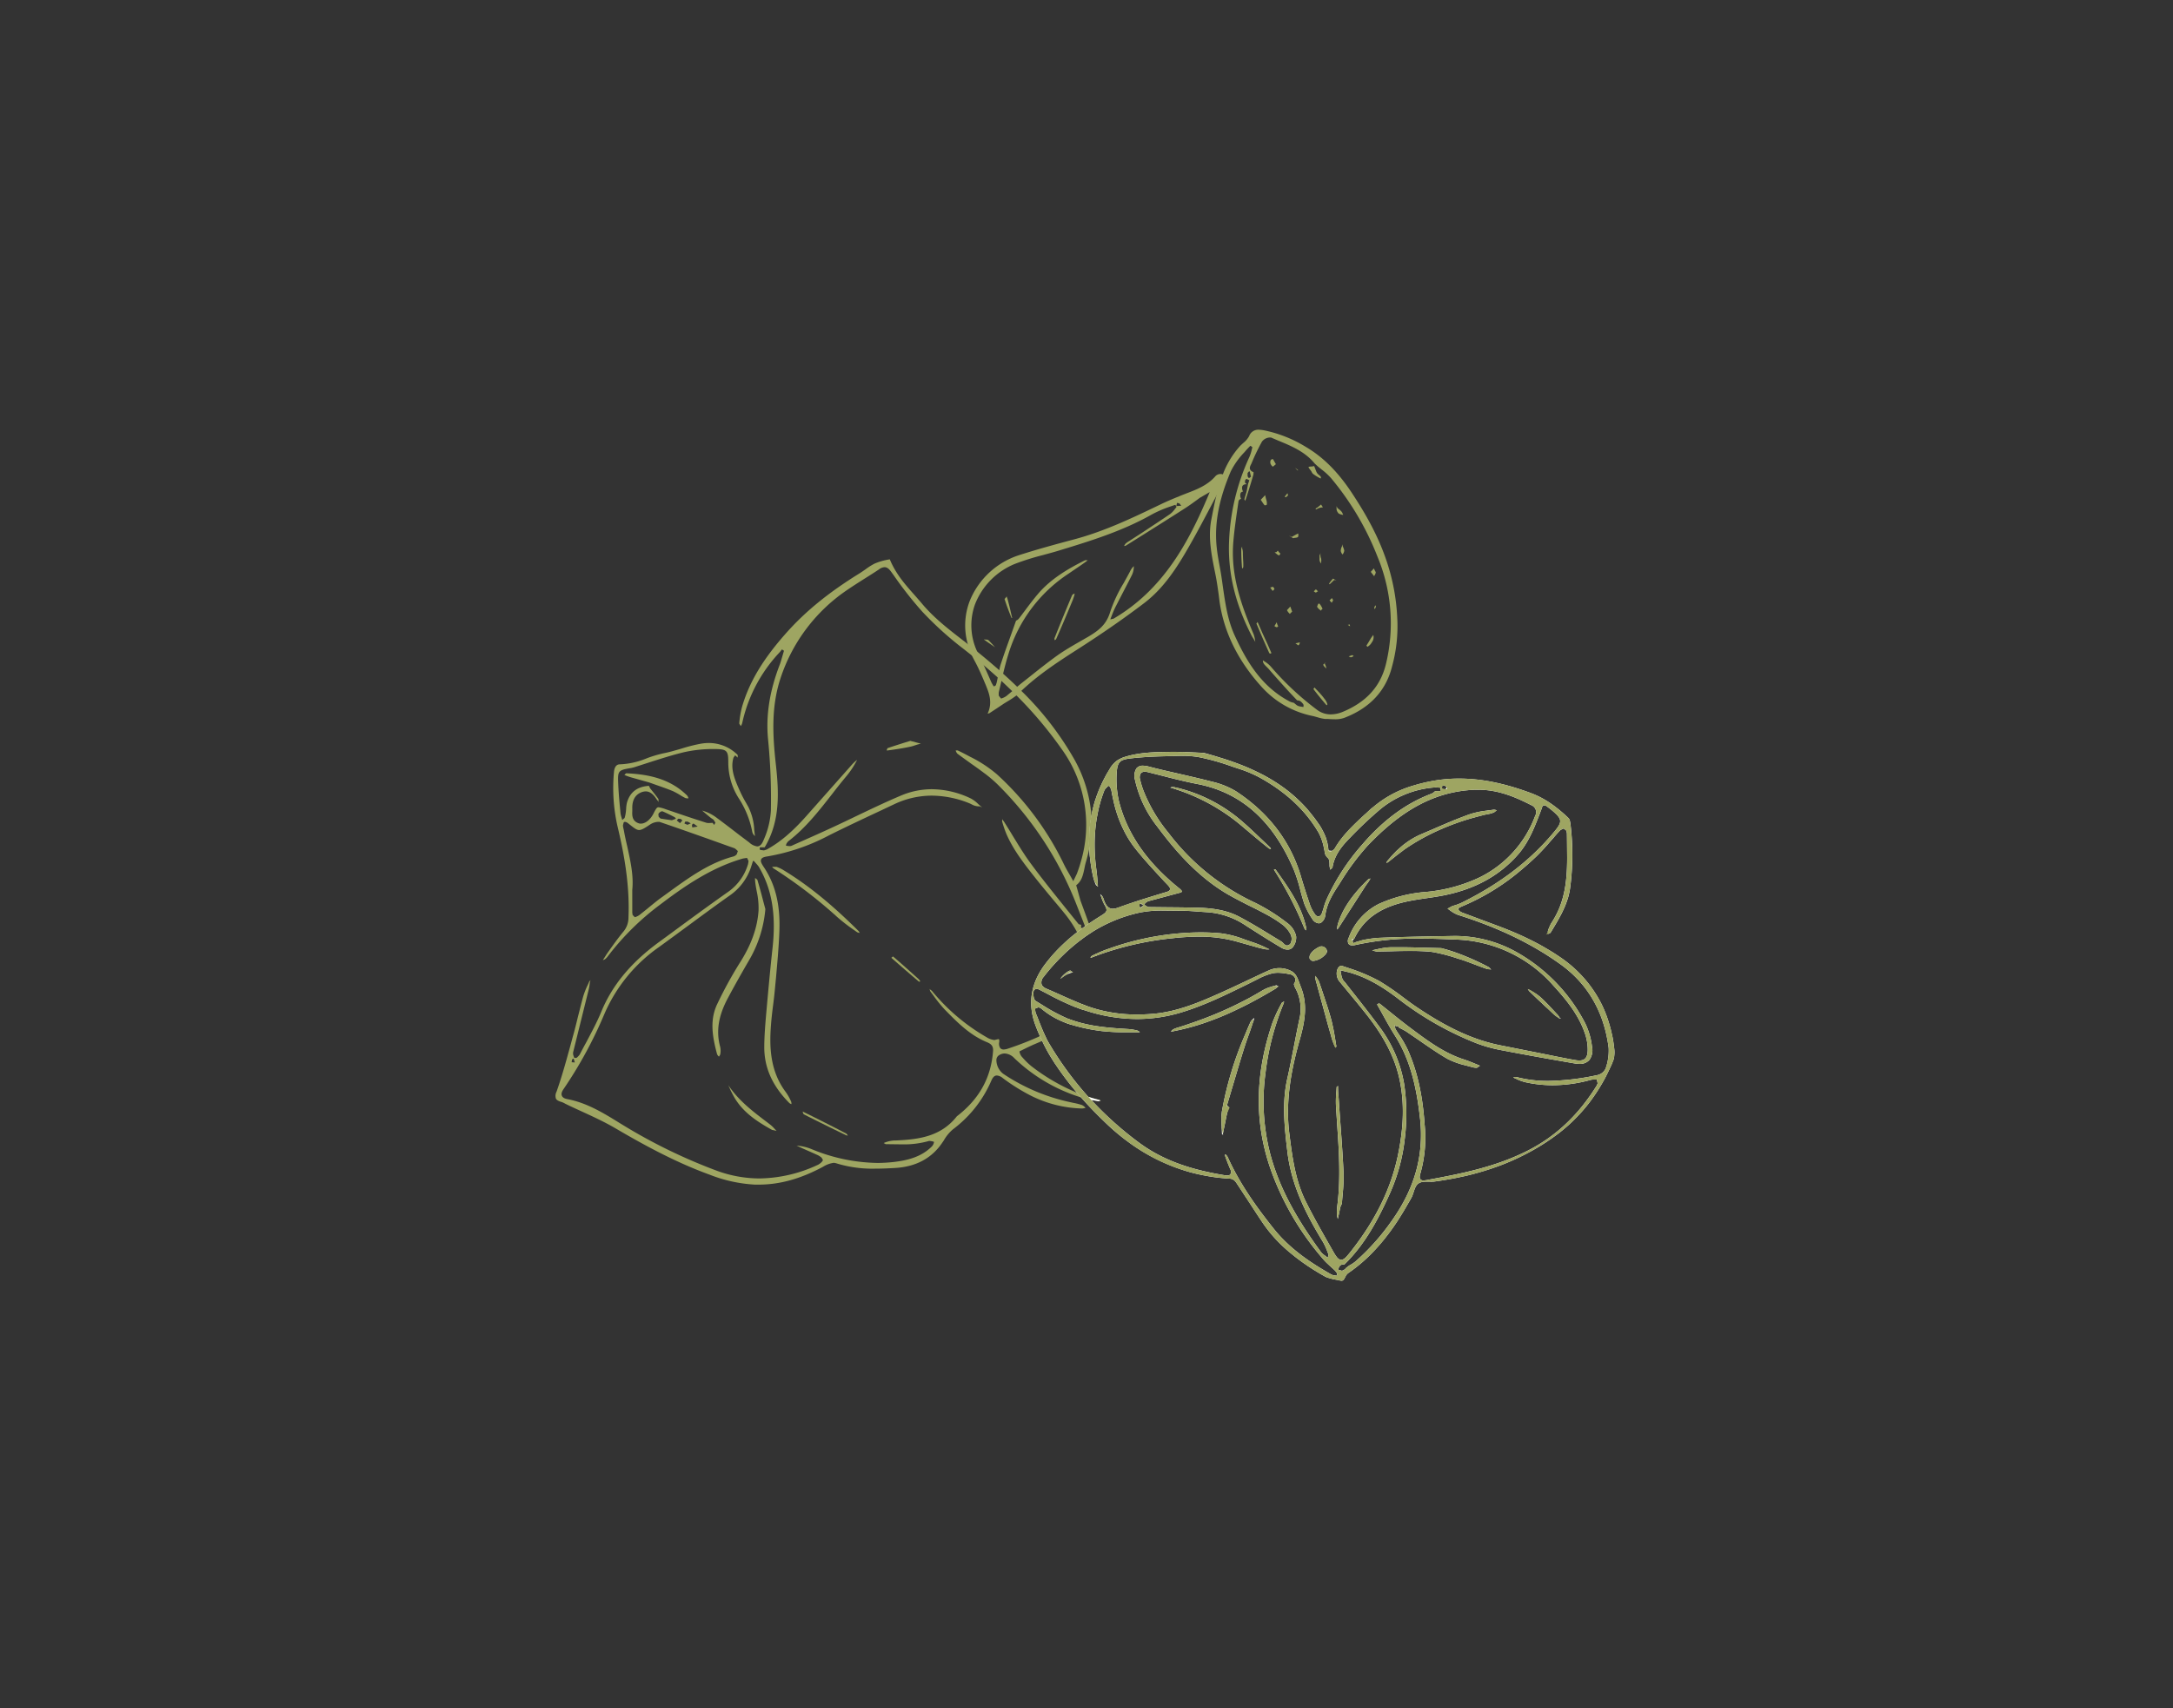 <svg viewBox="0 0 622 489" height="489" width="622" xmlns="http://www.w3.org/2000/svg">
  <rect x="0" y="0" width="622" height="489" fill="#333333" stroke="none"/>
  <g transform="translate(-1061 -1987)" data-sanitized-data-name="Groupe 110" data-name="Groupe 110" id="Groupe_110">
    <rect fill="none" transform="translate(1061 1987)" height="489" width="622" data-sanitized-data-name="Rectangle 78" data-name="Rectangle 78" id="Rectangle_78"></rect>
    <g transform="translate(1219.998 2110)" data-sanitized-data-name="SACHA INCHI" data-name="SACHA INCHI" id="SACHA_INCHI">
      <path fill="#9ea562" transform="translate(0 23.782)" d="M150.62,118.844a.911.911,0,0,1-.111-.892l-.752-.2-3.511-4.347c-3.4-4.236-6.967-8.639-10.255-13.1-1.867-2.536-3.511-5.267-5.239-8.082-.78-1.31-1.588-2.592-2.4-3.874-.167-.223-.39-.39-.418-.7a1.923,1.923,0,0,0-.084.641,29.515,29.515,0,0,0,1.282,3.734c2.062,4.71,5.295,8.75,8.444,12.735l1.366,1.7c1.143,1.393,2.285,2.787,3.456,4.18,1.087,1.31,2.2,2.592,3.26,3.929a33.316,33.316,0,0,1,3.651,5.462c.474-.362.947-.725,1.421-1.059l-.111-.139ZM127.044,45.023c-.139.529-.251,1.087-.362,1.7l-.084.39c.362.334.7.669,1.059.975.167-.7.307-1.366.474-2.062Zm23.576,73.821a.911.911,0,0,1-.111-.892l-.752-.2-3.511-4.347c-3.4-4.236-6.967-8.639-10.255-13.1-1.867-2.536-3.511-5.267-5.239-8.082-.78-1.31-1.588-2.592-2.4-3.874-.167-.223-.39-.39-.418-.7a1.923,1.923,0,0,0-.084.641,29.515,29.515,0,0,0,1.282,3.734c2.062,4.71,5.295,8.75,8.444,12.735l1.366,1.7c1.143,1.393,2.285,2.787,3.456,4.18,1.087,1.31,2.2,2.592,3.26,3.929a33.316,33.316,0,0,1,3.651,5.462c.474-.362.947-.725,1.421-1.059l-.111-.139ZM127.044,45.023c-.139.529-.251,1.087-.362,1.7l-.084.39c.362.334.7.669,1.059.975.167-.7.307-1.366.474-2.062Zm19.73,99.794c-.39.334-.808.641-1.226.947a16.664,16.664,0,0,0,1.979.7,12.45,12.45,0,0,0,1.143-.975C148.029,145.291,147.388,145.068,146.775,144.817Zm4.236-4.069s-.2-.084-.279-.111a8.9,8.9,0,0,1-.892,1.2c.529.2,1.087.39,1.616.529.307-.39.557-.78.808-1.143-.418-.139-.836-.307-1.254-.474Zm-5.462,5.016a16.664,16.664,0,0,0,1.979.7,12.45,12.45,0,0,0,1.143-.975c-.641-.2-1.282-.418-1.9-.669C146.385,145.151,145.967,145.458,145.548,145.764Zm1.226-.947c-.39.334-.808.641-1.226.947a16.664,16.664,0,0,0,1.979.7,12.45,12.45,0,0,0,1.143-.975C148.029,145.291,147.388,145.068,146.775,144.817Zm8.778,23.214c-1-.251-2.006-.529-3.01-.864h-.028a26.842,26.842,0,0,1-3.26-1.2h-.028a56.508,56.508,0,0,1-13.014-7.58,20.29,20.29,0,0,1-2.48-2.424,3.115,3.115,0,0,1-.92-1.811l1.2-.585c.892-.446,1.784-.864,2.7-1.282,0,0,1.561-.669,2.592-1.115.362-.139.669-.279.836-.334.139-.084.307-.139.446-.223-.223-.474-.474-.947-.669-1.449a13.328,13.328,0,0,1-1.254.641,90.739,90.739,0,0,1-9.057,3.539,4.369,4.369,0,0,1-1.338.279,1.259,1.259,0,0,1-.92-.362,2.215,2.215,0,0,1-.334-1.728c.028-.251.084-.725-.139-.892a9.4,9.4,0,0,0-1.2.279,5.314,5.314,0,0,1-2.313-.836,56.7,56.7,0,0,1-15.578-13.209c-.167-.2-.474-.279-.669-.613a1.707,1.707,0,0,0,.223.78l.836,1.115a39.32,39.32,0,0,0,3.344,4.124c3.288,3.344,6.967,7.162,11.872,9.2,1.087.446,1.979.947,1.867,2.564-.557,7.552-3.874,13.711-10.367,18.7-4.57,5.852-11.063,6.632-17.361,6.911a8.33,8.33,0,0,0-3.595.752,3.873,3.873,0,0,1,.585.307s3.679.056,4.626.056a25.792,25.792,0,0,0,7.691-.947.692.692,0,0,1,.251-.028,5.588,5.588,0,0,1,1.254.251c.056.056-.111.529-.139.613a2.933,2.933,0,0,1-.418.669c-3.093,3.121-7.134,4.013-10.673,4.459a42.7,42.7,0,0,1-4.96.307,51.03,51.03,0,0,1-18.783-3.929,13.617,13.617,0,0,0-4.347-1.031c1.226.585,2.424,1.115,3.706,1.672l2.424,1.087a5.6,5.6,0,0,1,1.031.7l.39.7s-.307.474-.362.529a4.335,4.335,0,0,1-.975.752,40.494,40.494,0,0,1-16.832,3.957,35.762,35.762,0,0,1-12.429-2.285,155.517,155.517,0,0,1-26.864-13.126l-.78-.474c-4.626-2.87-9.419-5.8-14.965-6.828-.836-.167-1.338-.474-1.533-.975-.223-.5-.056-1.087.446-1.839a122.033,122.033,0,0,0,11.732-21.569,45.171,45.171,0,0,1,15.634-19.145c2.842-2.062,5.685-4.152,8.527-6.242,3.818-2.815,7.608-5.6,11.454-8.332a16.034,16.034,0,0,0,6.326-8.221l.557-1.756a.314.314,0,0,1,.139-.111h.028a1.31,1.31,0,0,1,.139.056l.641.725a8.283,8.283,0,0,1,.752.92c3.706,6.27,4.96,13.571,3.957,22.935-.669,6.1-1.226,12.178-1.811,18.727-.279,3.177-.557,6.437-.585,9.67-.084,6.047,2.285,11.37,7.19,16.3a2.292,2.292,0,0,0,.585.307,1.921,1.921,0,0,0-.084-.725,14.509,14.509,0,0,0-1.616-2.842c-4.487-6.047-4.626-13.042-4.152-19.117.139-1.895.362-3.79.613-5.713.2-1.588.39-3.177.529-4.765l.279-2.9c.39-4.375.808-8.89.975-13.349.307-7.664-1.143-13.544-4.487-18.5-.641-.975-.975-1.616-.725-2.146.223-.529.836-.725,1.979-.892a58.64,58.64,0,0,0,17.389-5.964c4.849-2.424,9.726-4.71,15.132-7.246l3.539-1.672a25.132,25.132,0,0,1,10.813-2.48,29.123,29.123,0,0,1,10.506,2.09c.279.111.529.223.92.418a4.241,4.241,0,0,0,2.09.557h.2l.7.334c-.334-.279-.669-.585-1.087-.947a8.943,8.943,0,0,0-2.174-1.644,26.271,26.271,0,0,0-11.119-2.647,22.714,22.714,0,0,0-8.918,1.839c-4.236,1.784-8.472,3.818-12.68,5.824-2.2,1.059-4.4,2.118-6.632,3.149C76.1,91.534,72.619,93.067,69.164,94.6l-1.616.725a1.7,1.7,0,0,1-.418.084,5.762,5.762,0,0,1-1.143-.139c-.056,0,.084-.307.056-.362a1.7,1.7,0,0,1,.2-.39,2.958,2.958,0,0,1,.474-.557c4.9-3.762,8.723-8.667,12.54-13.544,1.2-1.561,2.424-3.093,3.679-4.626a24.449,24.449,0,0,0,3.4-5.072,11.28,11.28,0,0,0-1.672,1.588L71.783,86.825c-4.013,4.515-7.5,7.468-11.314,9.559l-.78.251-1.143-.139a1.579,1.579,0,0,1-.084-.418c.028-.056,0-.334.056-.334h1.366c4.515-7.524,4.069-15.829,3.2-23.687-.864-7.887-1.449-16.3,1.338-24.718A48.92,48.92,0,0,1,83.209,22.283c1.7-1.17,3.456-2.285,5.434-3.539,1.338-.836,2.647-1.672,3.957-2.536a2.8,2.8,0,0,1,1.588-.641c.669,0,1.226.39,1.895,1.31l.808,1.115a106.965,106.965,0,0,0,8.137,10.339,96.494,96.494,0,0,0,11.258,10.227c.975.752,1.951,1.533,2.9,2.285,1.17.947,2.313,1.895,3.428,2.815h0c1.366,1.17,2.7,2.341,3.985,3.483.362.334.7.669,1.059.975,1.059,1,2.09,1.979,3.093,2.954.418.418.836.808,1.226,1.226a115.266,115.266,0,0,1,12.931,15.355,37.032,37.032,0,0,1,5.434,32.354c-.279,1.059-.641,2.062-1.087,3.288l-1.031,2.146-1.087-1.923c-.585-1-1.17-2.006-1.672-3.065a84.422,84.422,0,0,0-19.117-25.61,37,37,0,0,0-7.608-4.988c-1.059-.557-2.118-1.143-3.623-1.839h-.557a2.157,2.157,0,0,0,.474.92c1.226.92,2.452,1.784,3.985,2.9,1.254.864,2.48,1.756,3.706,2.675a36.826,36.826,0,0,1,3.929,3.344A99.016,99.016,0,0,1,149,111.794l2.508,6.382a1.423,1.423,0,0,0,.028.251c0,.167.028.362.028.39l-.39.892-.446-.7-.111-.139a.911.911,0,0,1-.111-.892l-.752-.2-3.511-4.347c-3.4-4.236-6.967-8.639-10.255-13.1-1.867-2.536-3.511-5.267-5.239-8.082-.78-1.31-1.588-2.592-2.4-3.874-.167-.223-.39-.39-.418-.7a1.923,1.923,0,0,0-.084.641,29.515,29.515,0,0,0,1.282,3.734c2.062,4.71,5.295,8.75,8.444,12.735l1.366,1.7c1.143,1.393,2.285,2.787,3.456,4.18,1.087,1.31,2.2,2.592,3.26,3.929a33.316,33.316,0,0,1,3.651,5.462,12.813,12.813,0,0,1,.975,2.285,36.2,36.2,0,0,1,3.26-2.285c-.279-.808-.557-1.616-.864-2.452-.725-2.09-1.533-4.236-2.4-6.6l-1.226-4.4c1.616-1.2,1.979-2.954,2.424-5.128a15.188,15.188,0,0,1,.39-1.616c.362-1.254.669-2.48.92-3.706a.085.085,0,0,1,0-.111,35.557,35.557,0,0,0,.613-9.224V86.6a38.834,38.834,0,0,0-5.295-16.748A88.653,88.653,0,0,0,133.37,50.987c-.39-.39-.78-.78-1.2-1.17-1.338-1.31-2.7-2.564-4.041-3.762l-1.087-1c-1.895-1.644-3.762-3.233-5.6-4.737-.251-.2-.5-.418-.752-.613-.892-.725-1.784-1.421-2.675-2.118-.418-.362-.864-.7-1.31-1.031-4.18-3.233-8.527-6.577-11.983-10.785-.7-.808-1.393-1.616-2.118-2.424-2.564-2.9-5.183-5.852-6.911-10.032l-.752.139a17.314,17.314,0,0,0-3.595,1.087,17.635,17.635,0,0,0-2.564,1.616c-.557.39-1.087.752-1.644,1.115C78.388,22.673,71.811,28,66.4,34.016c-6.828,7.608-10.84,14.212-12.958,21.4a26.826,26.826,0,0,0-.836,4.849c0,.167.307.529.446.78a3.046,3.046,0,0,0,.39-.808,42.826,42.826,0,0,1,10.813-20.4l.557-.725s.585.307.585.418l-.5,1.7c-.223.752-.418,1.5-.7,2.229-2.954,7.664-4.041,14.742-3.316,21.681a172.247,172.247,0,0,1,.78,20.092,23.6,23.6,0,0,1-2.006,8.249c-.418,1.031-.92,2.006-1.923,2.006a4.166,4.166,0,0,1-2.285-1.143l-2.926-2.2c-2.09-1.616-4.152-3.2-6.27-4.765a12.294,12.294,0,0,0-4.264-2.146c.808.7,1.616,1.393,2.452,2.062l.808.557.529.836s-.307.613-.334.641H45.42s-.446-.585-.474-.585c0,0-.808.056-1.031.056a2.429,2.429,0,0,1-.836-.111c-3.706-1.17-7.385-2.424-11.537-3.846a9.993,9.993,0,0,0-2.034-.557c-.474,0-.7.307-1.5,1.895-.892,1.7-2.285,2.787-3.567,2.787a1.8,1.8,0,0,1-.752-.139c-1.784-.7-1.756-2.229-1.7-3.456v-.725c-.056-2.369.808-3.9,2.536-4.626a3.668,3.668,0,0,1,1.282-.279c1.561,0,2.536,1.31,3.233,2.4a1.8,1.8,0,0,1,.446.669v-.864c-.725-1.031-1.533-2.006-2.4-3.093l-.334-.7c-3.316.223-5.378,1.756-6.27,4.737a8.887,8.887,0,0,0-.251,1.839c-.028.362-.056.725-.111,1.087a8.642,8.642,0,0,1-.334,1.533l-.669.585-.279-.975a6.151,6.151,0,0,1-.223-.975l-.223-2.369c-.2-2.118-.362-4.264-.446-6.382-.139-3.372.084-3.595,3.679-4.18.307-.056.613-.139.92-.223l4.236-1.366c3.233-1.031,6.577-2.118,9.949-2.926a38.011,38.011,0,0,1,9.085-.92c3.372.028,3.651.613,3.651,3.9a19.115,19.115,0,0,0,2.87,10,26.913,26.913,0,0,1,3.985,9.754,2.15,2.15,0,0,0,.78,1.254l-.2-1.7a16.529,16.529,0,0,0-1.672-6.6l-.7-1.254a33.361,33.361,0,0,1-1.561-2.954l-.307-.669c-1.31-2.954-2.675-6.047-1.7-9.28l.474-.669.725.669v-.752a11.635,11.635,0,0,0-8.3-3.428,12.973,12.973,0,0,0-2.508.251,46.827,46.827,0,0,0-5.406,1.393c-1.672.474-3.316.975-5.044,1.31a34.339,34.339,0,0,0-4.765,1.421A22.2,22.2,0,0,1,18.417,72c-1.366,0-1.616,1.533-1.672,2.2a49.784,49.784,0,0,0,.975,15.383c1.7,7.078,3.595,16.442,3.177,26.307a6.235,6.235,0,0,1-1.588,4.152c-1.616,1.979-3.093,4.069-4.626,6.242l-1.115,1.756a1.938,1.938,0,0,0,.641-.279,4.318,4.318,0,0,0,.836-.892,75.184,75.184,0,0,1,14.8-14.63c6.6-5.016,14.463-10.562,23.66-13.237.307-.084.613-.111,1.31-.223a6.65,6.65,0,0,1,.446.892c-.028.307-.084.585-.139.892a14.786,14.786,0,0,1-5.824,8.026c-5.49,3.874-10.924,7.859-16.33,11.844l-3.428,2.508c-8,5.852-13.376,12.4-16.47,19.981-1.226,2.954-2.759,5.8-4.292,8.695-.613,1.115-1.226,2.257-1.811,3.4a4.129,4.129,0,0,1-.947,1H5.4a5.151,5.151,0,0,1-.251-.641,2,2,0,0,1-.084-1l4.375-17.64a12.765,12.765,0,0,0,.39-2.257l.2-.725-.39.474-.418.947a22.451,22.451,0,0,0-1.31,3.344c-.474,1.756-.92,3.539-1.5,5.8-.474,1.979-.975,3.985-1.533,5.936l-.613,2.285C3.062,156.883,1.836,161.4.3,165.717A2.556,2.556,0,0,0,.136,167.7c.223.418.725.7,1.7.975a6.914,6.914,0,0,1,.975.474c1.477.725,2.982,1.421,4.515,2.118,3.261,1.5,6.632,3.038,9.781,4.877,7.747,4.542,17,9.67,26.976,13.293A41.494,41.494,0,0,0,57.1,192.3h.864c6.047.028,11.983-1.561,18.56-5.072a7.806,7.806,0,0,1,3.149-1.17,5.766,5.766,0,0,1,.613.111,35.061,35.061,0,0,0,11.147,1.561c1.951,0,3.9-.084,5.852-.2,5.964-.362,10.478-2.815,13.46-7.273l.418-.613a11.66,11.66,0,0,1,2.62-3.177A34.361,34.361,0,0,0,124.7,162.68c.418-.975.864-1.616,1.644-1.616a2.918,2.918,0,0,1,1.672.725,56.538,56.538,0,0,0,7.942,4.988,34.587,34.587,0,0,0,14.8,3.734,3.981,3.981,0,0,0,.975-.2,3.389,3.389,0,0,0-1-.78,18.76,18.76,0,0,0-2.536-.641l-1-.223a55.163,55.163,0,0,1-19.061-8.109,5.023,5.023,0,0,1-1.923-3.818,1.629,1.629,0,0,1,.752-1.477,2.972,2.972,0,0,1,1.616-.5,4.109,4.109,0,0,1,2.815,1.393,48,48,0,0,0,18.922,11.147h.139a20.846,20.846,0,0,0,2.954.752c.7.111,1.393.251,2.062.362.084,0,.279-.139.474-.139.056,0,.084.028.139.028a1.306,1.306,0,0,0-.529-.307Zm-3.762-47.04s-.585-.279-.585-.39l.251-1.338a.308.308,0,0,1,.139-.139h.028s.139.056.167.111l.362.975ZM39.095,89.277,39.373,89a.632.632,0,0,1,.111-.028h.084l1.143.836-1.533.251a3.108,3.108,0,0,0-.084-.362A2.09,2.09,0,0,1,39.095,89.277Zm-2.006-.836a2.034,2.034,0,0,1,.418-.056c.167,0,.307.028.362.028l.864.474-.947.418-.864-.362Zm-1.979-.864h.111c.2,0,.585.056.641.056,0,0,.446.418.474.418l-.7.78-.92-.78.39-.446Zm-4.6-2.146a.861.861,0,0,1,.223.056c1.087.474,2.174,1,3.233,1.561.056.028.334.2.334.251s.223.251.167.279L33.326,88c-1.087-.139-2.146-.307-3.233-.474a5.006,5.006,0,0,1-.557-.529s-.084-.752-.084-.78a1.552,1.552,0,0,1,1.059-.78ZM51.886,97.749a2.064,2.064,0,0,1-.92.613c-6.911,1.811-12.652,5.992-18.253,10.032l-2.062,1.5c-1.421,1-2.731,2.09-4.459,3.511l-2.2,1.756a4.418,4.418,0,0,1-1.254.585c-.084,0-.613-.613-.669-.641,0-.251-.084-.5-.084-.752V107.92c.418-4.013-.5-8.137-1.449-12.485-.334-1.393-.641-2.787-1-4.737a7.267,7.267,0,0,1-.223-1.17c0-.028.2-.864.2-.892l.334-.2s.418.111.474.139a2.39,2.39,0,0,1,.557.362c1.588,1.282,2.341,1.867,3.065,1.867s1.616-.557,3.121-1.561a4.483,4.483,0,0,1,2.647-.78h.056c6.688,2.285,13.376,4.654,20.037,7.05l1.282.446c.334.111.557.334,1.115.864,0,.084-.307.864-.307.92ZM4.734,156.521l.251-.223.139-.056a.145.145,0,0,1,.111.056l.307,1.031s-.892-.056-.92-.056l.111-.752Zm150.234-30.292v-.084c-.446.2-.892.418-1.338.641a1.431,1.431,0,0,0-.5.5,1.15,1.15,0,0,0,.613-.111c.418-.167.864-.334,1.282-.474a4.161,4.161,0,0,0-.056-.474ZM127.044,45.023c-.139.529-.251,1.087-.362,1.7l-.084.39c.362.334.7.669,1.059.975.167-.7.307-1.366.474-2.062Zm23.576,73.821a.911.911,0,0,1-.111-.892l-.752-.2-3.511-4.347c-3.4-4.236-6.967-8.639-10.255-13.1-1.867-2.536-3.511-5.267-5.239-8.082-.78-1.31-1.588-2.592-2.4-3.874-.167-.223-.39-.39-.418-.7a1.923,1.923,0,0,0-.084.641,29.515,29.515,0,0,0,1.282,3.734c2.062,4.71,5.295,8.75,8.444,12.735l1.366,1.7c1.143,1.393,2.285,2.787,3.456,4.18,1.087,1.31,2.2,2.592,3.26,3.929a33.316,33.316,0,0,1,3.651,5.462c.474-.362.947-.725,1.421-1.059l-.111-.139Z" data-sanitized-data-name="Tracé 1826" data-name="Tracé 1826" id="Tracé_1826"></path>
      <path fill="#9ea562" transform="translate(12.647 63.054)" d="M24.525,42.368a16.263,16.263,0,0,1-1.477-.836,21.262,21.262,0,0,0-2.034-1.115c-1.533-.641-3.149-1.2-4.737-1.756l-2.118-.752L9.2,36.516a15.507,15.507,0,0,1-2.118-.752l.474-.474c7.942.307,13.349,2.285,17.5,6.382a2.037,2.037,0,0,1,.362.78h-.5l-.334-.056Z" data-sanitized-data-name="Tracé 1827" data-name="Tracé 1827" id="Tracé_1827"></path>
      <path fill="#9ea562" transform="translate(28.807 82.244)" d="M17.951,97.167a1.884,1.884,0,0,1-.5-.669c-1.5-5.518-2.062-10.088.139-14.547a117.037,117.037,0,0,1,6.326-11.537c3.288-5.128,5.072-10.032,5.406-15.021a22.383,22.383,0,0,0-.557-5.685c-.167-.92-.334-1.811-.418-2.731a5.379,5.379,0,0,1,0-.947c.167.223.585.446.641.585.613,2.034,1.17,4.1,1.7,6.159l.585,2.2A34.894,34.894,0,0,1,26.45,69.885c-2.034,3.511-4.041,7.05-5.964,10.673-2.647,4.988-3.344,9.363-2.174,13.739a5.211,5.211,0,0,1,.056,2.2,1.79,1.79,0,0,1-.418.725Z" data-sanitized-data-name="Tracé 1828" data-name="Tracé 1828" id="Tracé_1828"></path>
      <path fill="#9ea562" transform="translate(39.752 80.225)" d="M47.331,63.794a1.739,1.739,0,0,1-.752-.2l-.752-.529a51.766,51.766,0,0,1-4.849-3.734,136.772,136.772,0,0,0-18.309-13.99,2.176,2.176,0,0,1-.418-.446h1.282a11.245,11.245,0,0,1,1.756.808C32.422,50,39.3,55.6,47,63.265a2.108,2.108,0,0,1,.334.557Z" data-sanitized-data-name="Tracé 1829" data-name="Tracé 1829" id="Tracé_1829"></path>
      <path fill="#9ea562" transform="translate(31.729 120.302)" d="M30.607,80.177l-.334-.056c-4.626-2.564-8.193-5.072-10.59-8.945A30.94,30.94,0,0,1,17.76,67.33c2.982,4.487,7.19,7.636,11.231,10.7l.725.557A10.087,10.087,0,0,1,31,79.815l.557.585-.975-.223Z" data-sanitized-data-name="Tracé 1830" data-name="Tracé 1830" id="Tracé_1830"></path>
      <path fill="#9ea562" transform="translate(45.362 125.126)" d="M37.735,76.774q-5.978-2.884-12.011-5.936h0s-.167-.111-.334-.808l2.926,1.449c3.177,1.588,6.382,3.2,9.531,4.849a1.664,1.664,0,0,1,.474.613l-.585-.139Z" data-sanitized-data-name="Tracé 1831" data-name="Tracé 1831" id="Tracé_1831"></path>
      <path fill="#9ea562" transform="translate(60.764 57.105)" d="M34.038,34.663a2.664,2.664,0,0,1,.251-.613c1.672-.585,3.4-1.115,4.96-1.616l1.561-.474,3.038.808c-1.143.223-1.923.585-2.7.78-1.7.39-3.428.669-5.155.92l-1.616.223H34.01Z" data-sanitized-data-name="Tracé 1832" data-name="Tracé 1832" id="Tracé_1832"></path>
      <path fill="#9ea562" transform="translate(61.639 96.663)" d="M42.359,61.29c-2.592-2.2-5.239-4.487-7.859-6.8l.474-.39c2.452,2.09,4.821,4.236,7.218,6.382a3.146,3.146,0,0,1,.613.78l-.279.056h-.167Z" data-sanitized-data-name="Tracé 1833" data-name="Tracé 1833" id="Tracé_1833"></path>
      <path fill="#9ea562" transform="translate(120.108 0)" d="M120.858,54.174c-.613-15.188-6.772-26.558-12.735-35.67-4.1-6.3-8.388-10.618-13.516-13.627A37.127,37.127,0,0,0,82.959.223,10.4,10.4,0,0,0,81.175,0a2.782,2.782,0,0,0-2.731,1.839A6.562,6.562,0,0,1,76.772,3.79c-.307.279-.613.557-.892.836a25.6,25.6,0,0,0-4.96,8.165,44.677,44.677,0,0,0-1.895,6.214c-.529,2.174-.947,4.4-1.393,6.66-1,5.128.028,10.172,1.115,15.494.39,1.867.669,3.79.975,5.964l.251,2.034c1.254,8.75,5.239,16.86,11.788,24.161A26.822,26.822,0,0,0,96.7,81.958c.474.111.947.251,1.449.39a11.408,11.408,0,0,0,2.062.446h.864c.585.056,1.2.084,1.811.084a7.623,7.623,0,0,0,2.759-.39c7.385-2.815,12.011-7.8,13.739-14.826a43.211,43.211,0,0,0,1.477-13.488Zm-3.316,13.153c-1.588,6.214-5.574,10.618-12.234,13.4a9.008,9.008,0,0,1-3.456.752,6.445,6.445,0,0,1-4.013-1.338A82.844,82.844,0,0,1,84.631,67.774a7.655,7.655,0,0,0-1.784-1.449l-.446-.307c-.084.725.418,1.226,1.031,1.839l.529.529c1.951,2.257,3.929,4.459,5.936,6.66l2.285,2.424a1.948,1.948,0,0,1,.864.2,3.611,3.611,0,0,1,.92.948c.028.084.111.39.056.446-.028.028,0,.307-.056.307l-.836-.139a2.753,2.753,0,0,1-.892-.279,11.3,11.3,0,0,1-.975-.78,5.651,5.651,0,0,1-1.115-.334c-8.193-4.264-12.457-11.593-15.8-18.866-2.062-4.459-2.731-9.252-3.456-14.3-.223-1.672-.474-3.372-.808-5.183-.362-1.951-.725-3.874-.92-5.824-.7-6.66.557-13.544,4.013-21.709a21.809,21.809,0,0,1,3.9-5.49A24.9,24.9,0,0,1,78.806,4.6c.084.056.557.334.557.446l-.167.669a11.982,11.982,0,0,1-.725,2.2A63.345,63.345,0,0,0,72.7,31.992c-.362,8.918,1.728,17.724,6.41,26.864.307.641.78,1.2,1.087,1.895a9.021,9.021,0,0,0-.474-2.229c-3.929-9.2-6.41-17.083-5.852-25.75.223-3.038.641-6.1,1.087-9.224l.446-3.065c.056-.39.418-.585.752-.7a1.989,1.989,0,0,1-.167-1.588.784.784,0,0,1,.669-.474.1.1,0,0,1,.084.028,1.938,1.938,0,0,1-.251-1.561c.167-.334.474-.585,1.226-.585H77.8a3.471,3.471,0,0,1-.529-.418v-.641s.362-.474.362-.5l.864.418-.362,1.087-.39,2.062L77.079,19.9l.251.474c.836-2.508,1.616-5.016,2.341-7.552a3.2,3.2,0,0,0,.028-.529c0-.084,0-.167.028-.167a1.473,1.473,0,0,1-1-.752c-.223-.529.056-1.059.362-1.644A60.1,60.1,0,0,1,82.123,3.4a2.958,2.958,0,0,1,2.508-1.17h.084l2.006.864c3.79,1.561,7.719,3.177,10.506,6.6l.7.641c.362.334.78.641,1.282,1.059a18.9,18.9,0,0,1,2.7,2.48,80.756,80.756,0,0,1,13.321,22.573,49.508,49.508,0,0,1,2.313,30.877Zm-38.9-55.289.334,1.421-.557.39c-.111,0-.362-.446-.418-.5V12.4l.362-.418c0-.028.084-.056.139-.056a.128.128,0,0,1,.139.111Z" data-sanitized-data-name="Tracé 1834" data-name="Tracé 1834" id="Tracé_1834"></path>
      <path fill="#9ea562" transform="translate(128.643 35.288)" d="M75.679,28.668C74.424,25.909,73.2,23.066,72,20.2l.334-.446c.975,2.313,1.867,4.264,2.787,6.214l1.17,2.675-.251.167-.334-.111Z" data-sanitized-data-name="Tracé 1835" data-name="Tracé 1835" id="Tracé_1835"></path>
      <path fill="#9ea562" transform="translate(139.095 47.295)" d="M81.64,31.6c-1.31-1.533-2.592-3.065-3.79-4.682l.334-.446c.139.279,1.644,1.616,2.815,3.233a3.994,3.994,0,0,1,.864,1.644l-.223.223Z" data-sanitized-data-name="Tracé 1836" data-name="Tracé 1836" id="Tracé_1836"></path>
      <path fill="#9ea562" transform="translate(125.855 21.441)" d="M70.8,18.3a1,1,0,0,1-.139-.251c-.139-1.756-.223-3.539-.223-5.323A2,2,0,0,1,70.719,12a1.823,1.823,0,0,0,.111.947,6.753,6.753,0,0,1,.084,1.31l.056,1.5a17.142,17.142,0,0,1,.056,2.062,1.033,1.033,0,0,1-.223.474Z" data-sanitized-data-name="Tracé 1837" data-name="Tracé 1837" id="Tracé_1837"></path>
      <path fill="#9ea562" transform="translate(138.202 6.665)" d="M80.861,7.325a13.666,13.666,0,0,1-2.09-1.254,1.407,1.407,0,0,1-.474-.557,2.985,2.985,0,0,0-.362-.585c-.613-.725-.585-.947-.585-.947a2.905,2.905,0,0,1,.78-.111,3.483,3.483,0,0,0,.836-.139l.613,1.588a2.356,2.356,0,0,0,.808,1c.279.251.529.474.529.641l-.084.362Z" data-sanitized-data-name="Tracé 1838" data-name="Tracé 1838" id="Tracé_1838"></path>
      <path fill="#9ea562" transform="translate(129.429 12.007)" d="M73.555,9.618a5.891,5.891,0,0,1-.529-.7c-.223-.334-.39-.613-.585-.864L73.722,6.72a11.4,11.4,0,0,0,.39,1.561c.084.446.167,1.031,0,1.254l-.334.084h-.2Z" data-sanitized-data-name="Tracé 1839" data-name="Tracé 1839" id="Tracé_1839"></path>
      <path fill="#9ea562" transform="translate(143.348 14.026)" d="M82.125,10.358a3.884,3.884,0,0,1-1.282-.39A2.326,2.326,0,0,1,80.23,8.8V7.85l.279.585a6.06,6.06,0,0,1,1.143.975A3.76,3.76,0,0,1,82.125,10.358Z" data-sanitized-data-name="Tracé 1840" data-name="Tracé 1840" id="Tracé_1840"></path>
      <path fill="#9ea562" transform="translate(148.833 37.665)" d="M83.579,24.48a2.371,2.371,0,0,1-.279-.362c.39-.585.864-1.393,1.338-2.2l.613-.836a2.322,2.322,0,0,1-.418,2.118,3.224,3.224,0,0,1-1.254,1.282Z" data-sanitized-data-name="Tracé 1841" data-name="Tracé 1841" id="Tracé_1841"></path>
      <path fill="#9ea562" transform="translate(139.787 31.911)" d="M79.109,19.7a2.855,2.855,0,0,1-.864-.892c-.056-.111.2-.669.307-.892l.334-.056a5.655,5.655,0,0,1,.892,1.5h0s-.307.279-.418.39l.056.2Z" data-sanitized-data-name="Tracé 1842" data-name="Tracé 1842" id="Tracé_1842"></path>
      <path fill="#9ea562" transform="translate(140.221 22.638)" d="M78.926,15.624a1.679,1.679,0,0,1-.446-1.17V13.367l.307-.7a2.643,2.643,0,0,0,.139,1.533,2.63,2.63,0,0,1,0,1.143l.056.307-.056-.056Z" data-sanitized-data-name="Tracé 1843" data-name="Tracé 1843" id="Tracé_1843"></path>
      <path fill="#9ea562" transform="translate(149.619 25.443)" d="M83.74,15.271l.92-1.031c.167.585.5.947.529,1.17a2.61,2.61,0,0,1-.474,1.031l.139.223-1.087-1.393Z" data-sanitized-data-name="Tracé 1844" data-name="Tracé 1844" id="Tracé_1844"></path>
      <path fill="#9ea562" transform="translate(131.192 5.396)" d="M74.049,5.11a1.99,1.99,0,0,1-.557-.752A1.3,1.3,0,0,1,73.6,3.243a.714.714,0,0,1,.585-.223l.836,1.449-.864.725-.084-.084Z" data-sanitized-data-name="Tracé 1845" data-name="Tracé 1845" id="Tracé_1845"></path>
      <path fill="#9ea562" transform="translate(144.114 21.03)" d="M81.164,14.668a2.263,2.263,0,0,1-.5-1A3.309,3.309,0,0,1,81,12.383l.223-.613v.585a4,4,0,0,1,.446,1.254,2.358,2.358,0,0,1-.474,1.059Z" data-sanitized-data-name="Tracé 1846" data-name="Tracé 1846" id="Tracé_1846"></path>
      <path fill="#9ea562" transform="translate(134.253 32.447)" d="M75.837,20.139a2.583,2.583,0,0,1-.7-.947s.808-.864.947-1.031l.529,1.449-.669.669-.111-.111Z" data-sanitized-data-name="Tracé 1847" data-name="Tracé 1847" id="Tracé_1847"></path>
      <path fill="#9ea562" transform="translate(134.682 19.047)" d="M75.408,11.3l.669.334c.752-.418,1.282-.725,1.839-.975.139,1.031,0,1.115-.78,1.226a2.386,2.386,0,0,0-.641.139s-.836-.529-1.115-.7Z" data-sanitized-data-name="Tracé 1848" data-name="Tracé 1848" id="Tracé_1848"></path>
      <path fill="#9ea562" transform="translate(141.972 27.319)" d="M79.46,16.767a7.149,7.149,0,0,1,1.17-1.477l.92.585-.613-.2c-.557.529-.92.92-1.31,1.254l-.167-.139Z" data-sanitized-data-name="Tracé 1849" data-name="Tracé 1849" id="Tracé_1849"></path>
      <path fill="#9ea562" transform="translate(139.47 13.722)" d="M78.06,8.878l.641-.39.975-.808.529.836a3.392,3.392,0,0,0-1.9.585l-.251-.223Z" data-sanitized-data-name="Tracé 1850" data-name="Tracé 1850" id="Tracé_1850"></path>
      <path fill="#9ea562" transform="translate(142.061 30.893)" d="M79.51,17.959l.669-.669.362.585a3.064,3.064,0,0,1-.418.752l-.613-.669Z" data-sanitized-data-name="Tracé 1851" data-name="Tracé 1851" id="Tracé_1851"></path>
      <path fill="#9ea562" transform="translate(131.162 28.82)" d="M73.41,16.353l.836-.223s.418.557.39.669c0,.084-.307.307-.446.418v.2l-.78-1.087Z" data-sanitized-data-name="Tracé 1852" data-name="Tracé 1852" id="Tracé_1852"></path>
      <path fill="#9ea562" transform="translate(145.581 41.363)" d="M82.483,23.15l-1,.362a2.133,2.133,0,0,0,.585.279,1.9,1.9,0,0,0,.836-.39Z" data-sanitized-data-name="Tracé 1853" data-name="Tracé 1853" id="Tracé_1853"></path>
      <path fill="#9ea562" transform="translate(139.184 29.303)" d="M77.9,16.985c.279-.362.529-.585.613-.585,0,0,.557.557.585.557-.307.084-.5.334-.641.362A4.9,4.9,0,0,1,77.9,16.985Z" data-sanitized-data-name="Tracé 1854" data-name="Tracé 1854" id="Tracé_1854"></path>
      <path fill="#9ea562" transform="translate(133.824 11.65)" d="M74.9,7.523l.808-1,.167.613a5.835,5.835,0,0,1-.641.557L74.9,7.523Z" data-sanitized-data-name="Tracé 1855" data-name="Tracé 1855" id="Tracé_1855"></path>
      <path fill="#9ea562" transform="translate(150.278 32.233)" d="M84.14,19.1A1.026,1.026,0,0,1,84.5,18.04.936.936,0,0,1,84.14,19.1Z" data-sanitized-data-name="Tracé 1856" data-name="Tracé 1856" id="Tracé_1856"></path>
      <path fill="#9ea562" transform="translate(131.984 22.191)" d="M75.124,13.786a2.162,2.162,0,0,1-.752-.474l-.5-.39.529-.084c.139-.167.334-.362.39-.418a3.538,3.538,0,0,0,.725.836,1.282,1.282,0,0,1-.362.529Z" data-sanitized-data-name="Tracé 1857" data-name="Tracé 1857" id="Tracé_1857"></path>
      <path fill="#9ea562" transform="translate(131.948 35.324)" d="M74.519,21.219a1.682,1.682,0,0,1-.669-.334l.669-1.115a2.753,2.753,0,0,0,.418,1.17h0s-.279.223-.362.279Z" data-sanitized-data-name="Tracé 1858" data-name="Tracé 1858" id="Tracé_1858"></path>
      <path fill="#9ea562" transform="translate(140.882 42.65)" d="M79.435,25.4a3.011,3.011,0,0,1-.585-.78l.836-.752-.39.474a2.773,2.773,0,0,1,.39.92l.084.474-.307-.334Z" data-sanitized-data-name="Tracé 1859" data-name="Tracé 1859" id="Tracé_1859"></path>
      <path fill="#9ea562" transform="translate(135.754 7.004)" d="M76.732,4.477c-.251-.2-.474-.362-.752-.557a6.875,6.875,0,0,0,.78.78v-.2l-.028-.028Z" data-sanitized-data-name="Tracé 1860" data-name="Tracé 1860" id="Tracé_1860"></path>
      <path fill="#9ea562" transform="translate(135.79 39.023)" d="M76,22.119l1.282-.279c-.056.5-.251.78-.446.864L76,22.091Z" data-sanitized-data-name="Tracé 1861" data-name="Tracé 1861" id="Tracé_1861"></path>
      <path fill="#9ea562" transform="translate(145.402 35.735)" d="M81.38,20.139,81.937,20l.111.529Z" data-sanitized-data-name="Tracé 1862" data-name="Tracé 1862" id="Tracé_1862"></path>
      <path fill="#9ea562" transform="translate(75.192 8.13)" d="M76.6,29.213l-.251.056c-4.431,2.2-9.5,5.072-13.293,9.447-1.282,1.5-2.48,3.065-3.929,5.016-.557.725-1.087,1.477-1.672,2.2a1.792,1.792,0,0,1-.808.585l-1.2,3.372c-1.059,2.982-2.146,5.936-3.121,8.918a12.186,12.186,0,0,0-.474,1.867l1.087,1c.474-1.951.975-3.9,1.588-5.824a42.171,42.171,0,0,1,17.166-22.8l1.672-1.143c1.115-.752,2.229-1.5,3.456-2.4a.746.746,0,0,1,.418-.223c-.084,0-.641-.084-.641-.084Zm0,0-.251.056c-4.431,2.2-9.5,5.072-13.293,9.447-1.282,1.5-2.48,3.065-3.929,5.016-.557.725-1.087,1.477-1.672,2.2a1.792,1.792,0,0,1-.808.585l-1.2,3.372c-1.059,2.982-2.146,5.936-3.121,8.918a12.186,12.186,0,0,0-.474,1.867l1.087,1c.474-1.951.975-3.9,1.588-5.824a42.171,42.171,0,0,1,17.166-22.8l1.672-1.143c1.115-.752,2.229-1.5,3.456-2.4a.746.746,0,0,1,.418-.223c-.084,0-.641-.084-.641-.084Zm0,0-.251.056c-4.431,2.2-9.5,5.072-13.293,9.447-1.282,1.5-2.48,3.065-3.929,5.016-.557.725-1.087,1.477-1.672,2.2a1.792,1.792,0,0,1-.808.585l-1.2,3.372c-1.059,2.982-2.146,5.936-3.121,8.918a12.186,12.186,0,0,0-.474,1.867l1.087,1c.474-1.951.975-3.9,1.588-5.824a42.171,42.171,0,0,1,17.166-22.8l1.672-1.143c1.115-.752,2.229-1.5,3.456-2.4a.746.746,0,0,1,.418-.223c-.084,0-.641-.084-.641-.084Zm0,0-.251.056c-4.431,2.2-9.5,5.072-13.293,9.447-1.282,1.5-2.48,3.065-3.929,5.016-.557.725-1.087,1.477-1.672,2.2a1.792,1.792,0,0,1-.808.585l-1.2,3.372c-1.059,2.982-2.146,5.936-3.121,8.918a12.186,12.186,0,0,0-.474,1.867l1.087,1c.474-1.951.975-3.9,1.588-5.824a42.171,42.171,0,0,1,17.166-22.8l1.672-1.143c1.115-.752,2.229-1.5,3.456-2.4a.746.746,0,0,1,.418-.223c-.084,0-.641-.084-.641-.084ZM116.449,4.857a3.09,3.09,0,0,0-.613-.2,1.978,1.978,0,0,0-.669-.111,2,2,0,0,0-1.588.78c-2.229,2.48-5.211,3.651-8.082,4.737l-1.421.557c-1.979.808-3.957,1.616-5.88,2.536C90.254,16.979,82.061,20.936,73.115,23.3c-5.016,1.338-10.367,2.787-15.55,4.459a22.735,22.735,0,0,0-14.1,12.931,19.46,19.46,0,0,0-.641,12.513,20.965,20.965,0,0,0,1.17,3.26c.251.557.557,1.115.864,1.7,1.226,2.257,2.229,4.682,3.121,6.8.892,2.2,2.034,4.933.529,8.165h.056l.446-.111c1.254-.808,2.508-1.644,3.762-2.48.474-.334,1-.641,1.5-.947a26.147,26.147,0,0,0,2.508-1.672c.223-.2.446-.39.641-.585.251-.251.5-.474.752-.725,4.737-4.487,9.977-7.97,15.857-11.732C81,50.42,87.3,46.073,93.208,41.586c5.378-4.069,9.141-9.559,13.1-16.553,2.4-4.208,4.654-8.5,6.911-12.791l.725-1.366,2.536-4.765C116.561,5.916,116.616,5.693,116.449,4.857Zm-13.739,7.97h.084s.585.139.613.139l.529.669-1.421.084Zm9-2.2c-5.657,13.4-12.847,26.948-27.171,35.336l-.92.2.585-1.5c.279-.7.585-1.421.92-2.09l2.006-3.9c.947-1.811,1.895-3.623,2.787-5.434a6,6,0,0,0,.446-2.313,4.351,4.351,0,0,0-.92,1.17c-.585,1.143-1.226,2.285-1.979,3.651a40.642,40.642,0,0,0-3.9,8.36c-1.115,3.706-3.483,5.351-6.214,6.995L74.7,52.621c-2.034,1.17-4.1,2.369-6.019,3.706-2.842,2.034-5.574,4.208-8.3,6.382l-2.4,1.895q-.46.376-1,.836c-.334.307-.725.641-1.17,1.031-.084.084-.167.139-.251.223-.557.474-1.143.947-1.7,1.421a5.207,5.207,0,0,1-1.477.7c-.084,0-.613-.752-.669-.78a4.485,4.485,0,0,1,0-1.059l.7-2.982a2.269,2.269,0,0,1,.056-.251c.167-.7.307-1.366.474-2.062.474-1.951.975-3.9,1.588-5.824a42.171,42.171,0,0,1,17.166-22.8l1.672-1.143c1.115-.752,2.229-1.5,3.456-2.4a.746.746,0,0,1,.418-.223c-.084,0-.641-.084-.641-.084l-.251.056c-4.431,2.2-9.5,5.072-13.293,9.447-1.282,1.5-2.48,3.065-3.929,5.016-.557.725-1.087,1.477-1.672,2.2a1.793,1.793,0,0,1-.808.585l-1.2,3.372c-1.059,2.982-2.146,5.936-3.121,8.918a12.186,12.186,0,0,0-.474,1.867c-.139.529-.251,1.087-.362,1.7l-.084.39-.251,1.254c-.056.223-.111.446-.307,1.031-.056,0-.251.2-.307.2l-.307.084s-.557-.92-.641-1.115l-1.087-2.48L47.421,59.31h0c-.39-.836-.78-1.644-1.2-2.424a13.025,13.025,0,0,1-.725-1.561,17.739,17.739,0,0,1-.613-13.432A20.558,20.558,0,0,1,56.255,30.3a70.85,70.85,0,0,1,8.054-2.536c1.282-.362,2.592-.7,3.9-1.087,9.168-2.787,18.671-5.657,27.227-10.506a33.677,33.677,0,0,1,4.71-2.09l2.09-.725a3.353,3.353,0,0,1,.334.641l-.418.529A7.014,7.014,0,0,1,100.76,16c-2.7,1.839-5.434,3.623-8.165,5.434l-3.623,2.341a5.212,5.212,0,0,0-1.059.78c-.111.139-.167.446-.418.585a1.27,1.27,0,0,0,.613-.111l2.09-1.31c4.933-3.093,9.865-6.187,14.77-9.336,1.477-.947,2.87-1.979,4.264-3.01l2.842-1.644-.362.892ZM76.6,29.213l-.251.056c-4.431,2.2-9.5,5.072-13.293,9.447-1.282,1.5-2.48,3.065-3.929,5.016-.557.725-1.087,1.477-1.672,2.2a1.792,1.792,0,0,1-.808.585l-1.2,3.372c-1.059,2.982-2.146,5.936-3.121,8.918a12.186,12.186,0,0,0-.474,1.867l1.087,1c.474-1.951.975-3.9,1.588-5.824a42.171,42.171,0,0,1,17.166-22.8l1.672-1.143c1.115-.752,2.229-1.5,3.456-2.4a.746.746,0,0,1,.418-.223c-.084,0-.641-.084-.641-.084Zm0,0-.251.056c-4.431,2.2-9.5,5.072-13.293,9.447-1.282,1.5-2.48,3.065-3.929,5.016-.557.725-1.087,1.477-1.672,2.2a1.792,1.792,0,0,1-.808.585l-1.2,3.372c-1.059,2.982-2.146,5.936-3.121,8.918a12.186,12.186,0,0,0-.474,1.867l1.087,1c.474-1.951.975-3.9,1.588-5.824a42.171,42.171,0,0,1,17.166-22.8l1.672-1.143c1.115-.752,2.229-1.5,3.456-2.4a.746.746,0,0,1,.418-.223c-.084,0-.641-.084-.641-.084Zm0,0-.251.056c-4.431,2.2-9.5,5.072-13.293,9.447-1.282,1.5-2.48,3.065-3.929,5.016-.557.725-1.087,1.477-1.672,2.2a1.792,1.792,0,0,1-.808.585l-1.2,3.372c-1.059,2.982-2.146,5.936-3.121,8.918a12.186,12.186,0,0,0-.474,1.867l1.087,1c.474-1.951.975-3.9,1.588-5.824a42.171,42.171,0,0,1,17.166-22.8l1.672-1.143c1.115-.752,2.229-1.5,3.456-2.4a.746.746,0,0,1,.418-.223c-.084,0-.641-.084-.641-.084Z" data-sanitized-data-name="Tracé 1863" data-name="Tracé 1863" id="Tracé_1863"></path>
      <path fill="#9ea562" transform="translate(91.567 30.071)" d="M51.25,29.677q2.466-6.228,5.072-12.4a1.284,1.284,0,0,1,.725-.446l-.111.585c-.2.585-.334,1-.5,1.421-1.616,3.9-3.121,7.5-4.71,11.063-.028.084-.279.2-.446.279V29.7Z" data-sanitized-data-name="Tracé 1864" data-name="Tracé 1864" id="Tracé_1864"></path>
      <path fill="#9ea562" transform="translate(82.419 30.518)" d="M48.136,23.378c-.7-1.7-1.421-3.567-2.006-5.434.418-.5.585-.7.7-.864a.436.436,0,0,0,.056.529c.5,1.728.864,3.344,1.226,4.96l.2.808h-.139Z" data-sanitized-data-name="Tracé 1865" data-name="Tracé 1865" id="Tracé_1865"></path>
      <path fill="#9ea562" transform="translate(78.596 38.487)" d="M43.99,21.54l.808.056a.93.93,0,0,1,.641.251c.529.529,1.031,1.087,1.533,1.644l.251.279c-.808-.529-3.233-2.229-3.233-2.229Z" data-sanitized-data-name="Tracé 1866" data-name="Tracé 1866" id="Tracé_1866"></path>
      <path fill="#fff" transform="translate(87.304 59.124)" d="M117.24,60.428l-2.034-1.923c-2.2-2.09-4.375-4.208-6.716-6.159a44.316,44.316,0,0,0-17.612-8.918l-.669-.139a2.589,2.589,0,0,0-.808-.139,1.693,1.693,0,0,0-.7.167,55.715,55.715,0,0,1,20.873,11.342c2.424,2.034,4.821,4.069,7.3,6.047a1.232,1.232,0,0,0,.613.167.987.987,0,0,0-.251-.446Zm1.616,6.382a.534.534,0,0,0-.223-.111.4.4,0,0,0-.279.111,102.362,102.362,0,0,1,8.806,17.027l.446.334a1.6,1.6,0,0,0,.028-.5c-1.31-6.437-5.128-11.732-8.778-16.86ZM137.249,137.7l-.39-5.685a28.88,28.88,0,0,1-.167-3.316l-.39.307-.084,1.31a29.136,29.136,0,0,0-.111,4.124l.334,5.239c.529,7.691,1.059,15.634.028,23.492a14.6,14.6,0,0,0-.056,2.7l.223.92.056-.279c.251-1,.446-2.034.641-3.065l.474-1.087c.056-.892.139-1.811.223-2.759a48.324,48.324,0,0,0,.251-6.019c-.251-5.323-.641-10.59-1.031-15.884Zm8.109-68.136c-4.57,4.347-7.441,8.583-8.75,12.931l-.167.892c0,.167.028.362.028.557a6.113,6.113,0,0,0,.39-.5l7.524-11.7A10.076,10.076,0,0,1,145,70.85a11.912,11.912,0,0,0,.975-1.5A1.415,1.415,0,0,0,145.358,69.569ZM79.312,112.875a14.2,14.2,0,0,0-2.647-.446c-5.072-.307-10.311-.669-15.3-2.285a12.448,12.448,0,0,1-1.143.975,51.722,51.722,0,0,0,8.862,1.867,62.011,62.011,0,0,0,7.552.334h3.316a2.063,2.063,0,0,0-.641-.446Zm66.046-43.306c-4.57,4.347-7.441,8.583-8.75,12.931l-.167.892c0,.167.028.362.028.557a6.113,6.113,0,0,0,.39-.5l7.524-11.7A10.076,10.076,0,0,1,145,70.85a11.912,11.912,0,0,0,.975-1.5A1.415,1.415,0,0,0,145.358,69.569ZM137.249,137.7l-.39-5.685a28.88,28.88,0,0,1-.167-3.316l-.39.307-.084,1.31a29.136,29.136,0,0,0-.111,4.124l.334,5.239c.529,7.691,1.059,15.634.028,23.492a14.6,14.6,0,0,0-.056,2.7l.223.92.056-.279c.251-1,.446-2.034.641-3.065l.474-1.087c.056-.892.139-1.811.223-2.759a48.324,48.324,0,0,0,.251-6.019c-.251-5.323-.641-10.59-1.031-15.884ZM118.856,66.81a.534.534,0,0,0-.223-.111.4.4,0,0,0-.279.111,102.362,102.362,0,0,1,8.806,17.027l.446.334a1.6,1.6,0,0,0,.028-.5c-1.31-6.437-5.128-11.732-8.778-16.86Zm-1.616-6.382-2.034-1.923c-2.2-2.09-4.375-4.208-6.716-6.159a44.316,44.316,0,0,0-17.612-8.918l-.669-.139a2.589,2.589,0,0,0-.808-.139,1.693,1.693,0,0,0-.7.167,55.715,55.715,0,0,1,20.873,11.342c2.424,2.034,4.821,4.069,7.3,6.047a1.232,1.232,0,0,0,.613.167.987.987,0,0,0-.251-.446ZM115.986,89.1a28.28,28.28,0,0,0-3.679-1.5l-2.341-.808A28.477,28.477,0,0,0,103,85.007c-1.923-.167-3.818-.251-5.713-.251a79.214,79.214,0,0,0-26.223,4.682,29.862,29.862,0,0,0-3.4,1.366c-.446.2-.892.418-1.338.641a1.432,1.432,0,0,0-.5.5,1.15,1.15,0,0,0,.613-.111c.418-.167.864-.334,1.282-.474a88.921,88.921,0,0,1,21.653-4.933,68.315,68.315,0,0,1,7.5-.446,39.333,39.333,0,0,1,10.59,1.338l6.911,1.951.947.2a4.762,4.762,0,0,0,1.2.167,3.554,3.554,0,0,0,.529-.028l-1.059-.5Zm1.254-28.676-2.034-1.923c-2.2-2.09-4.375-4.208-6.716-6.159a44.316,44.316,0,0,0-17.612-8.918l-.669-.139a2.589,2.589,0,0,0-.808-.139,1.693,1.693,0,0,0-.7.167,55.715,55.715,0,0,1,20.873,11.342c2.424,2.034,4.821,4.069,7.3,6.047a1.232,1.232,0,0,0,.613.167.987.987,0,0,0-.251-.446Zm1.616,6.382a.534.534,0,0,0-.223-.111.4.4,0,0,0-.279.111,102.362,102.362,0,0,1,8.806,17.027l.446.334a1.6,1.6,0,0,0,.028-.5c-1.31-6.437-5.128-11.732-8.778-16.86ZM137.249,137.7l-.39-5.685a28.88,28.88,0,0,1-.167-3.316l-.39.307-.084,1.31a29.136,29.136,0,0,0-.111,4.124l.334,5.239c.529,7.691,1.059,15.634.028,23.492a14.6,14.6,0,0,0-.056,2.7l.223.92.056-.279c.251-1,.446-2.034.641-3.065l.474-1.087c.056-.892.139-1.811.223-2.759a48.324,48.324,0,0,0,.251-6.019c-.251-5.323-.641-10.59-1.031-15.884Zm8.109-68.136c-4.57,4.347-7.441,8.583-8.75,12.931l-.167.892c0,.167.028.362.028.557a6.113,6.113,0,0,0,.39-.5l7.524-11.7A10.076,10.076,0,0,1,145,70.85a11.912,11.912,0,0,0,.975-1.5A1.415,1.415,0,0,0,145.358,69.569ZM79.312,112.875a14.2,14.2,0,0,0-2.647-.446c-5.072-.307-10.311-.669-15.3-2.285a12.448,12.448,0,0,1-1.143.975,51.722,51.722,0,0,0,8.862,1.867,62.011,62.011,0,0,0,7.552.334h3.316a2.063,2.063,0,0,0-.641-.446Zm66.046-43.306c-4.57,4.347-7.441,8.583-8.75,12.931l-.167.892c0,.167.028.362.028.557a6.113,6.113,0,0,0,.39-.5l7.524-11.7A10.076,10.076,0,0,1,145,70.85a11.912,11.912,0,0,0,.975-1.5A1.415,1.415,0,0,0,145.358,69.569ZM137.249,137.7l-.39-5.685a28.88,28.88,0,0,1-.167-3.316l-.39.307-.084,1.31a29.136,29.136,0,0,0-.111,4.124l.334,5.239c.529,7.691,1.059,15.634.028,23.492a14.6,14.6,0,0,0-.056,2.7l.223.92.056-.279c.251-1,.446-2.034.641-3.065l.474-1.087c.056-.892.139-1.811.223-2.759a48.324,48.324,0,0,0,.251-6.019c-.251-5.323-.641-10.59-1.031-15.884ZM118.856,66.81a.534.534,0,0,0-.223-.111.4.4,0,0,0-.279.111,102.362,102.362,0,0,1,8.806,17.027l.446.334a1.6,1.6,0,0,0,.028-.5c-1.31-6.437-5.128-11.732-8.778-16.86Zm-1.616-6.382-2.034-1.923c-2.2-2.09-4.375-4.208-6.716-6.159a44.316,44.316,0,0,0-17.612-8.918l-.669-.139a2.589,2.589,0,0,0-.808-.139,1.693,1.693,0,0,0-.7.167,55.715,55.715,0,0,1,20.873,11.342c2.424,2.034,4.821,4.069,7.3,6.047a1.232,1.232,0,0,0,.613.167.987.987,0,0,0-.251-.446ZM115.986,89.1a28.28,28.28,0,0,0-3.679-1.5l-2.341-.808A28.477,28.477,0,0,0,103,85.007c-1.923-.167-3.818-.251-5.713-.251a79.214,79.214,0,0,0-26.223,4.682,29.862,29.862,0,0,0-3.4,1.366c-.446.2-.892.418-1.338.641a1.432,1.432,0,0,0-.5.5,1.15,1.15,0,0,0,.613-.111c.418-.167.864-.334,1.282-.474a88.921,88.921,0,0,1,21.653-4.933,68.315,68.315,0,0,1,7.5-.446,39.333,39.333,0,0,1,10.59,1.338l6.911,1.951.947.2a4.762,4.762,0,0,0,1.2.167,3.554,3.554,0,0,0,.529-.028l-1.059-.5Zm0,0a28.28,28.28,0,0,0-3.679-1.5l-2.341-.808A28.477,28.477,0,0,0,103,85.007c-1.923-.167-3.818-.251-5.713-.251a79.214,79.214,0,0,0-26.223,4.682,29.862,29.862,0,0,0-3.4,1.366c-.446.2-.892.418-1.338.641a1.432,1.432,0,0,0-.5.5,1.15,1.15,0,0,0,.613-.111c.418-.167.864-.334,1.282-.474a88.921,88.921,0,0,1,21.653-4.933,68.315,68.315,0,0,1,7.5-.446,39.333,39.333,0,0,1,10.59,1.338l6.911,1.951.947.2a4.762,4.762,0,0,0,1.2.167,3.554,3.554,0,0,0,.529-.028l-1.059-.5Zm1.254-28.676-2.034-1.923c-2.2-2.09-4.375-4.208-6.716-6.159a44.316,44.316,0,0,0-17.612-8.918l-.669-.139a2.589,2.589,0,0,0-.808-.139,1.693,1.693,0,0,0-.7.167,55.715,55.715,0,0,1,20.873,11.342c2.424,2.034,4.821,4.069,7.3,6.047a1.232,1.232,0,0,0,.613.167.987.987,0,0,0-.251-.446Zm1.616,6.382a.534.534,0,0,0-.223-.111.4.4,0,0,0-.279.111,102.362,102.362,0,0,1,8.806,17.027l.446.334a1.6,1.6,0,0,0,.028-.5c-1.31-6.437-5.128-11.732-8.778-16.86ZM137.249,137.7l-.39-5.685a28.88,28.88,0,0,1-.167-3.316l-.39.307-.084,1.31a29.136,29.136,0,0,0-.111,4.124l.334,5.239c.529,7.691,1.059,15.634.028,23.492a14.6,14.6,0,0,0-.056,2.7l.223.92.056-.279c.251-1,.446-2.034.641-3.065l.474-1.087c.056-.892.139-1.811.223-2.759a48.324,48.324,0,0,0,.251-6.019c-.251-5.323-.641-10.59-1.031-15.884Zm8.109-68.136c-4.57,4.347-7.441,8.583-8.75,12.931l-.167.892c0,.167.028.362.028.557a6.113,6.113,0,0,0,.39-.5l7.524-11.7A10.076,10.076,0,0,1,145,70.85a11.912,11.912,0,0,0,.975-1.5A1.415,1.415,0,0,0,145.358,69.569ZM79.312,112.875a14.2,14.2,0,0,0-2.647-.446c-5.072-.307-10.311-.669-15.3-2.285a12.448,12.448,0,0,1-1.143.975,51.722,51.722,0,0,0,8.862,1.867,62.011,62.011,0,0,0,7.552.334h3.316a2.063,2.063,0,0,0-.641-.446Zm66.046-43.306c-4.57,4.347-7.441,8.583-8.75,12.931l-.167.892c0,.167.028.362.028.557a6.113,6.113,0,0,0,.39-.5l7.524-11.7A10.076,10.076,0,0,1,145,70.85a11.912,11.912,0,0,0,.975-1.5A1.415,1.415,0,0,0,145.358,69.569Zm-8.5,62.451a28.88,28.88,0,0,1-.167-3.316l-.39.307-.084,1.31a29.136,29.136,0,0,0-.111,4.124l.334,5.239c.529,7.691,1.059,15.634.028,23.492a14.6,14.6,0,0,0-.056,2.7l.223.92.056-.279c.251-1,.446-2.034.641-3.065l.474-1.087c.056-.892.139-1.811.223-2.759a48.324,48.324,0,0,0,.251-6.019c-.251-5.323-.641-10.59-1.031-15.884l-.39-5.685ZM118.634,66.7a.607.607,0,0,0-.279.111,102.362,102.362,0,0,1,8.806,17.027l.446.334a1.6,1.6,0,0,0,.028-.5c-1.31-6.437-5.128-11.732-8.778-16.86a.344.344,0,0,0-.223-.111Zm-3.428-8.193c-2.2-2.09-4.375-4.208-6.716-6.159a44.316,44.316,0,0,0-17.612-8.918l-.669-.139a2.589,2.589,0,0,0-.808-.139,1.693,1.693,0,0,0-.7.167,55.715,55.715,0,0,1,20.873,11.342c2.424,2.034,4.821,4.069,7.3,6.047a1.232,1.232,0,0,0,.613.167.987.987,0,0,0-.251-.446l-2.034-1.923Zm-2.9,29.094-2.341-.808A28.476,28.476,0,0,0,103,85.007c-1.923-.167-3.818-.251-5.713-.251a79.214,79.214,0,0,0-26.223,4.682,29.856,29.856,0,0,0-3.4,1.366c-.446.2-.892.418-1.338.641a1.431,1.431,0,0,0-.5.5,1.15,1.15,0,0,0,.613-.111c.418-.167.864-.334,1.282-.474a88.92,88.92,0,0,1,21.653-4.933,68.311,68.311,0,0,1,7.5-.446,39.334,39.334,0,0,1,10.59,1.338l6.911,1.951.947.2a4.762,4.762,0,0,0,1.2.167,3.554,3.554,0,0,0,.529-.028l-1.059-.5a28.28,28.28,0,0,0-3.679-1.5Zm102.8,26.418a35.969,35.969,0,0,0-1.031-3.874,34.783,34.783,0,0,0-2.2-5.351A35.509,35.509,0,0,0,200.2,91.807c-.613-.418-1.254-.836-1.895-1.254-.641-.39-1.282-.78-1.951-1.17-.7-.418-1.421-.836-2.146-1.226-1.31-.7-2.675-1.393-4.1-2.062-2.257-1.059-4.654-2.062-7.246-3.038L172.251,79.1a1.856,1.856,0,0,0-.2-.084.61.61,0,0,0-.139-.084,3.974,3.974,0,0,1-.669-.446s-.028-.139-.056-.251a1.045,1.045,0,0,0-.028-.307v-.084s.111-.056.251-.139c.056-.028.084-.056.111-.056a5.9,5.9,0,0,1,.585-.307A64.7,64.7,0,0,0,189.389,66.67c1.338-1.115,2.647-2.285,3.957-3.539,1.616-1.533,3.093-3.233,4.542-4.9.39-.446.752-.864,1.115-1.282s.725-.836,1.143-1.254a.651.651,0,0,1,.2-.2,7.373,7.373,0,0,1,.92-.474c.028,0,.056.028.139.084a5.527,5.527,0,0,0,.557.446.027.027,0,0,0,.028.028.4.4,0,0,1,.056.167.666.666,0,0,1,.084.251,1.851,1.851,0,0,1,.084.418c.028,1.143.056,5.49.056,5.49h0c.111,7.8-.585,14.157-4.4,20.009a7.507,7.507,0,0,0-.557,1.059c-.028.056-.028.084-.056.111-.084.2-.167.39-.251.613a3.981,3.981,0,0,0-.223.613.353.353,0,0,0-.028.167v.056c0,.2.056.418.084.669a.989.989,0,0,0,.251-.111,1.359,1.359,0,0,1,.2-.084.561.561,0,0,0,.307-.251.1.1,0,0,0,.028-.084,1.956,1.956,0,0,0,.167-.251c.864-1.421,1.756-2.9,2.536-4.375q.418-.752.752-1.5a23.486,23.486,0,0,0,1.226-3.01,12.159,12.159,0,0,0,.474-1.644,16.679,16.679,0,0,0,.334-1.7,71.934,71.934,0,0,0,.111-18.5,9.714,9.714,0,0,0-.2-1.031,1.794,1.794,0,0,0-.334-.585c-.167-.167-.334-.334-.529-.5-.167-.167-.362-.334-.53-.5-.752-.669-1.561-1.366-2.4-2.006a28.211,28.211,0,0,0-2.564-1.811,25.338,25.338,0,0,0-4.6-2.313c-7.691-2.87-14.268-4.208-20.678-4.208a42.478,42.478,0,0,0-6.242.446c-.669.111-1.366.223-2.034.362a49.208,49.208,0,0,0-5.128,1.282,31.132,31.132,0,0,0-11.258,6.1,8.278,8.278,0,0,0-.947.78l-1.282,1.2h-.028c-3.177,2.954-6.465,5.964-8.695,9.809-.056.084-.111.139-.167.223-.056.056-.139.111-.223.2a2.937,2.937,0,0,1-.307.2.61.61,0,0,1-.139.084l-.948-.111s-.028-.223-.056-.334c0-.084-.028-.139-.028-.223,0-.056-.028-.111-.028-.167V60.4a7.13,7.13,0,0,0-.139-.752,5.131,5.131,0,0,0-.139-.7c-.139-.5-.251-.947-.418-1.393-.111-.279-.223-.585-.362-.864-.167-.39-.362-.78-.557-1.143a15.007,15.007,0,0,0-.836-1.449.027.027,0,0,1-.028-.028c-.5-.725-1-1.449-1.533-2.146-.279-.362-.557-.7-.836-1.059a35.39,35.39,0,0,0-3.177-3.539,44.936,44.936,0,0,0-3.483-3.065,47.135,47.135,0,0,0-5.629-3.762c-.641-.362-1.282-.725-1.951-1.059-1.338-.669-2.675-1.31-4.041-1.895-2.034-.864-4.124-1.616-6.214-2.313-1.059-.334-2.09-.641-3.149-.975-1.059-.307-2.09-.613-3.149-.892l-2.09-.084s-.307-.028-.474-.028c-.39,0-.808-.056-1.254-.056-.418-.028-.864-.056-1.338-.056a12.1,12.1,0,0,0-1.421-.028,6.792,6.792,0,0,0-.752-.028H88.676c-4.319.056-8.806.111-13.126,1.477a6.933,6.933,0,0,0-.808.307,9.621,9.621,0,0,0-1.2.641,7.952,7.952,0,0,0-2.034,2.174c-.111.223-.251.418-.362.641-.307.5-.613,1-.92,1.533v.028c-.5.92-.975,1.839-1.393,2.787-.334.7-.613,1.393-.892,2.118-.2.557-.418,1.087-.585,1.644a15.54,15.54,0,0,0-.5,1.616c-.307,1.115-.557,2.257-.752,3.4a43.83,43.83,0,0,0-.641,5.434c0,.613-.028,1.226-.028,1.839a15.35,15.35,0,0,0,.056,1.951.085.085,0,0,0,0,.111,2.11,2.11,0,0,0,.028.418,20.337,20.337,0,0,0,.223,2.564c.084.836.223,1.728.362,2.592.139.892.334,1.756.529,2.647a14.3,14.3,0,0,0,.752,2.174l.585.5c-.111-1.616-.223-3.233-.446-4.849-.084-.641-.139-1.254-.223-1.867a49.755,49.755,0,0,1-.279-5.323,46.288,46.288,0,0,1,.641-7.719,5.709,5.709,0,0,1,.139-.669,32.927,32.927,0,0,1,.752-3.372c.334-1.226.752-2.452,1.2-3.623.028-.084.084-.2.111-.279a1.546,1.546,0,0,0,.167-.223c.056-.084.111-.139.2-.251l.474-.474a.027.027,0,0,0,.028-.028l.279-.279h.028l.139.139a.9.9,0,0,1,.223.279c.028.056.056.084.084.139.028.084.084.139.084.167l.167.418a3.469,3.469,0,0,1,.111.446c.139.836.307,1.644.5,2.452A36.016,36.016,0,0,0,73.6,51.315a33.6,33.6,0,0,0,1.7,4.069,28.879,28.879,0,0,0,3.344,5.351c2.647,3.344,5.6,6.493,8.444,9.559l.111.111.836.864a3.054,3.054,0,0,0,.223.279,1.094,1.094,0,0,1,.334.947c-.111.418-.529.557-1.087.725l-3.567,1.087c-1.616.5-3.26,1-4.877,1.533-1.728.585-3.483,1.17-5.211,1.811a4.3,4.3,0,0,1-.474.139,3.935,3.935,0,0,1-1.17.2,1.9,1.9,0,0,1-1.5-.669,2.213,2.213,0,0,1-.39-.474c-.056-.111-.111-.2-.167-.307a1.857,1.857,0,0,1-.167-.334c-.084-.2-.2-.418-.279-.669a4.361,4.361,0,0,0-.39-.975,2.49,2.49,0,0,0-.7-.752l.111.279.223.641a7.128,7.128,0,0,0,.334.892,3.562,3.562,0,0,0,.251.613c.056.139.111.251.167.39.223.362.39.669.529.947a2.451,2.451,0,0,1,.139.418c.223.836-.251,1.226-1.756,2.146-1.115.7-2.2,1.393-3.233,2.118a10.609,10.609,0,0,0-1.143.808,7.358,7.358,0,0,0-.808.585c-.474.334-.947.7-1.421,1.059-.78.613-1.561,1.226-2.285,1.867-.641.557-1.254,1.115-1.867,1.7a45.439,45.439,0,0,0-4.821,5.351c-4.319,5.6-5.295,11.621-2.87,17.919.362,1,.78,1.951,1.2,2.9A12.187,12.187,0,0,0,52,115.8a.3.3,0,0,0,.084.2c.669,1.421,1.393,2.759,2.146,4.041.5.808,1,1.616,1.533,2.424,0,0,.056.028.056.056q.794,1.212,1.672,2.424c1.366,1.895,2.815,3.762,4.431,5.657h.028c.362.474.78.92,1.2,1.393h0c1.5,1.728,3.093,3.4,4.821,5.128.808.808,1.644,1.616,2.508,2.452q.961.92,1.923,1.756c1.31,1.143,2.647,2.229,4.013,3.233a55.154,55.154,0,0,0,17.919,8.834,57.322,57.322,0,0,0,6.577,1.366c1.616.251,3.288.39,4.96.5a.251.251,0,0,1,.139.028.742.742,0,0,1,.334.084,1.951,1.951,0,0,1,.474.251.927.927,0,0,1,.39.334,3.531,3.531,0,0,1,.307.362c.669,1,1.951,2.954,2.815,4.292a7.351,7.351,0,0,1,.641.975,2.326,2.326,0,0,1,.223.334c.028,0,.028.056.028.056h.028c1.226,1.895,2.452,3.79,3.706,5.657a40.726,40.726,0,0,0,3.344,4.319,43.746,43.746,0,0,0,5.462,5.128c.669.557,1.366,1.087,2.09,1.616.084.056.139.111.223.167.613.446,1.226.864,1.867,1.31.669.446,1.338.892,2.062,1.338h.028c.947.613,1.923,1.17,2.954,1.756a4.447,4.447,0,0,0,.641.279,17.8,17.8,0,0,0,2.257.585,8.3,8.3,0,0,1,1.2.251.413.413,0,0,1,.2.028l.418.056a2.485,2.485,0,0,0,.307-.056,1.532,1.532,0,0,0,.251-.2,1.237,1.237,0,0,0,.223-.307l.084-.167a.385.385,0,0,1,.084-.111.59.59,0,0,1,.084-.2,2.45,2.45,0,0,0,.167-.279c0-.056.028-.084.056-.139a1.948,1.948,0,0,1,.362-.446,1.064,1.064,0,0,1,.251-.251,44.627,44.627,0,0,0,6.214-5.128c.39-.39.78-.78,1.17-1.2,1.143-1.2,2.257-2.48,3.372-3.9a63.892,63.892,0,0,0,4.292-6.131q1.045-1.672,2.09-3.511c.362-.613.725-1.226,1.059-1.867a2.157,2.157,0,0,0,.2-.446c.139-.334.251-.669.362-1.031.056-.2.139-.418.223-.641a5.188,5.188,0,0,1,.279-.7h0a2.794,2.794,0,0,1,.39-.641,1.91,1.91,0,0,1,.474-.474,4.512,4.512,0,0,1,.5-.279c.2-.056.362-.111.557-.167a8.663,8.663,0,0,1,1.2-.084h1.2l.139.028a1.974,1.974,0,0,0,.39-.028h.362c.892-.111,1.756-.251,2.647-.39,1.728-.279,3.428-.585,5.072-.947.836-.167,1.672-.362,2.48-.557a83.157,83.157,0,0,0,8.695-2.675,69.167,69.167,0,0,0,9.085-4.18,60.993,60.993,0,0,0,7.719-5.016c.864-.641,1.672-1.338,2.48-2.034s1.588-1.421,2.341-2.2a46.135,46.135,0,0,0,4.208-4.821,51.788,51.788,0,0,0,3.567-5.406l.028-.056c.557-.947,1.087-1.951,1.561-2.954.251-.5.5-1.031.725-1.533a15.468,15.468,0,0,0,.669-1.561,3.324,3.324,0,0,0,.223-.557,5.126,5.126,0,0,0,.223-1.17,7.613,7.613,0,0,0,0-1.951,39.194,39.194,0,0,0-.641-4.1ZM166.343,43.011a.528.528,0,0,1,.167-.111.431.431,0,0,1,.167-.084,4.322,4.322,0,0,1,.5-.056h.028l.084-.028a2.026,2.026,0,0,1,.167.2h.028s.279.334.307.362a2.575,2.575,0,0,1-.334.446.089.089,0,0,1-.084.084l-.78-.056-.418-.529A2.261,2.261,0,0,0,166.343,43.011ZM81.681,76.257a2.38,2.38,0,0,1,.78-.446l9.057-2.424c.223-.084.5-.2.557-.362a4.219,4.219,0,0,0-.641-.725c-9.447-7.552-15.16-15.829-17.5-25.3a28,28,0,0,1-.585-8c.2-3.149,1.031-3.679,3.985-4.041,2.87-.334,5.992-.529,9.809-.613l1.644-.056c1.059,0,2.118-.056,3.149-.056a26.486,26.486,0,0,1,5.044.39,67.09,67.09,0,0,1,9.363,2.647l1.839.613a35.316,35.316,0,0,1,6.27,2.647c7.468,4.18,12.958,9.308,16.72,15.745a15.424,15.424,0,0,1,1.5,4.431l.167.752a2.657,2.657,0,0,0,.92,1.979c.446.362.474,1.059.5,1.867a3.432,3.432,0,0,0,.111,1.031.417.417,0,0,1-.084.585l.808-.641c.529-3.595,2.7-6.242,5.016-8.583a114.02,114.02,0,0,1,8.75-8.249A27.752,27.752,0,0,1,164.5,43.262a.168.168,0,0,1,.111-.028.353.353,0,0,1,.167-.028l1.254.111v.334l.111.725-.279-.056H164.5a3.58,3.58,0,0,1-1,.725c-7.329,2.759-13.85,7.552-19.925,14.63a62.9,62.9,0,0,0-10.2,15.745,18.146,18.146,0,0,0-.836,2.452l-.418,1.282c-.307.892-.78,1.031-1.059,1.031a1.212,1.212,0,0,1-.975-.641,10.437,10.437,0,0,1-1.366-2.536c-.92-2.7-1.811-5.434-2.62-8.193-2.954-10.032-9.2-18.253-18.56-24.412a23.533,23.533,0,0,0-6.939-2.787c-3.01-.78-6.047-1.477-9.057-2.174-3.093-.7-6.159-1.393-9.224-2.2a7.187,7.187,0,0,0-1.421-.2,2.338,2.338,0,0,0-1.895.752,4.068,4.068,0,0,0-.418,3.344,33.008,33.008,0,0,0,6.354,13.321c4.765,6.382,11.37,14.38,20.622,19.647,2.006,1.115,4.041,2.174,6.1,3.2,1.5.725,3.01,1.5,4.459,2.285a36.239,36.239,0,0,1,4.71,2.982,8.25,8.25,0,0,1,2.257,2.7,2.92,2.92,0,0,1,0,2.675,1.33,1.33,0,0,1-.975.557c-.474,0-.808-.362-1.5-1.059L118.1,85.927c-3.093-1.895-6.27-3.846-9.531-5.574-3.121-1.672-6.828-2.508-11.7-2.647-2.9-.084-5.8-.111-9.141-.139l-5.183-.056c-.279-.028-.529-.111-1.31-.7-.056-.084.39-.5.446-.557Zm-1.923.223a.343.343,0,0,1,.139-.056l.279.139H80.2l.557.279.362.167-.2.111-.92.613-.279-1.087s0-.139.028-.167ZM52.476,97.436a57.224,57.224,0,0,1,10.506-10.45,36.2,36.2,0,0,1,3.26-2.285,42.4,42.4,0,0,1,13.794-5.629,32.053,32.053,0,0,1,6.521-.557l5.323.056c1.756,0,3.539.139,5.323.279l2.174.139a22.582,22.582,0,0,1,11.091,3.929c3.316,2.118,6.632,4.236,10.032,6.242a3.474,3.474,0,0,0,1.756.529,1.879,1.879,0,0,0,1.421-.613,4.4,4.4,0,0,0,1.031-3.149,6.374,6.374,0,0,0-2.174-3.567,54.479,54.479,0,0,0-9.391-5.992,66.17,66.17,0,0,1-25-20.12,44.392,44.392,0,0,1-7.218-12.262,24.6,24.6,0,0,1-.892-3.01,2.055,2.055,0,0,1,.223-1.756,1.423,1.423,0,0,1,1.115-.446,3.143,3.143,0,0,1,.836.111l3.456.864c3.456.892,7.05,1.811,10.618,2.508,12.68,2.424,21.765,10.506,27.784,24.635a44.442,44.442,0,0,1,1.867,5.908c.334,1.282.7,2.536,1.115,3.79a20.636,20.636,0,0,0,2.229,4.236,2.463,2.463,0,0,0,1.895,1.338,1.631,1.631,0,0,0,.613-.139,3.024,3.024,0,0,0,1.254-2.062c.418-3.511,2.313-6.437,3.874-8.806l.529-.836a70.644,70.644,0,0,1,7.664-10.311c10.116-10.645,19.619-15.606,30.766-16.08h1c5.936,0,10.952,2.285,15.188,4.431a2.15,2.15,0,0,1,1.059,3.065,32.014,32.014,0,0,1-15.884,17.584,45.245,45.245,0,0,1-15.466,4.18,39.864,39.864,0,0,0-13.46,3.456,17.607,17.607,0,0,0-8.555,9.642,1.846,1.846,0,0,0-.084,1.7,1.208,1.208,0,0,0,1.143.474,2.753,2.753,0,0,0,.808-.084,80.756,80.756,0,0,1,18.532-1.839c3.511,0,6.995.139,10.478.279a38.684,38.684,0,0,1,27.617,13.07c3.372,3.706,7.162,8.109,9.057,13.627a14.136,14.136,0,0,1,.864,4.9c-.028,2.118-.752,3.01-2.424,3.01a7.473,7.473,0,0,1-1.282-.139c-3.01-.529-5.992-1.143-9-1.756l-12.206-2.424c-7.58-1.5-14.881-4.821-23.66-10.7-1.477-.975-2.9-2.034-4.375-3.149a77.866,77.866,0,0,0-6.66-4.542,51.659,51.659,0,0,0-8.054-3.483l-2.787-.92c-.557,0-1,.418-1.254,1.17a3.668,3.668,0,0,0,.864,3.595l2.7,3.26c1.449,1.756,2.9,3.511,4.319,5.295,5.546,6.883,8.75,13.153,10.06,19.73,1.254,6.326,1.115,12.931-.5,20.845-1.951,9.7-6.41,18.838-13.6,27.951-1.254,1.588-1.923,2.313-2.7,2.313-.92,0-1.533-1.031-2.564-2.842-2.9-5.072-5.323-9.336-7.552-13.794-3.093-6.214-3.929-13.07-4.765-19.7-1.226-9.977,1-19.591,3.065-26.864,1.561-5.518,2.2-10.172.2-15.048l-.39-1.059c-.529-1.421-.975-2.647-2.313-3.344a7.358,7.358,0,0,0-3.372-.836,7.512,7.512,0,0,0-3.065.669c-2.09.947-4.18,1.951-6.27,2.926l-.641.307c-2.424,1.143-4.849,2.285-7.3,3.372-6.131,2.731-12.206,5.239-18.811,5.8-1.533.139-3.093.2-4.626.2a41.386,41.386,0,0,1-14.24-2.369c-.418-.139-.836-.307-1.254-.474-.084-.028-.2-.084-.279-.111-1.923-.78-3.79-1.588-5.713-2.452-1.449-.641-2.9-1.31-4.375-1.923-.892-.362-1.393-.836-1.533-1.421a2.359,2.359,0,0,1,.669-2.062Zm83.937,85.3s-.056.279-.111.279l-.669-.084a2.7,2.7,0,0,1-.92-.279c-5.378-3.065-11.537-6.995-16.358-12.986-4.152-5.211-9.419-12.206-13.07-20.232a3.02,3.02,0,0,0-.529-.892,1.169,1.169,0,0,0-.39-.251,1.15,1.15,0,0,1-.056.251c.446,1.338.975,2.675,1.533,3.985a1.575,1.575,0,0,1,.056,1.449c-.139.223-.39.362-1.087.362-.084,0-.2-.028-.334-.028-10.729-1.728-18.42-4.654-24.886-9.475A98.031,98.031,0,0,1,66.1,132.744c.7.111,1.393.251,2.062.362.084,0,.279-.139.474-.139.056,0,.084.028.139.028a1.306,1.306,0,0,0-.529-.307c-1-.251-2.006-.529-3.01-.864h-.028A95.3,95.3,0,0,1,53.869,116.33c-.2-.334-.39-.7-.585-1.059-.223-.474-.474-.947-.669-1.449-.529-1.143-.975-2.313-1.449-3.456q-.46-1.254-1-2.508A4.765,4.765,0,0,1,50,106.6c0-.056.836-.334.892-.39a1.8,1.8,0,0,1,.864.362,23.188,23.188,0,0,0,6.493,3.874,16.664,16.664,0,0,0,1.979.7,51.72,51.72,0,0,0,8.862,1.867,62.008,62.008,0,0,0,7.552.334h3.316a2.063,2.063,0,0,0-.641-.446,14.206,14.206,0,0,0-2.647-.446c-5.072-.307-10.311-.669-15.3-2.285-.641-.2-1.282-.418-1.895-.669-.056-.028-.084-.028-.139-.056a51.352,51.352,0,0,1-7.413-3.985L50.191,104.4c-.585-.362-.7-1.421-.7-2.257,0-1.059.669-1.2.947-1.2a2.163,2.163,0,0,1,.892.279l2.257,1.17a78.9,78.9,0,0,0,7.58,3.623c.446.167.92.334,1.366.5.529.2,1.087.39,1.616.529a48.046,48.046,0,0,0,14.993,2.508,43.659,43.659,0,0,0,12.345-1.784c6.8-2.006,13.209-5.183,19.4-8.221l2.731-1.366a18.539,18.539,0,0,1,4.4-1.728,9.163,9.163,0,0,1,1.5-.139,16.781,16.781,0,0,1,3.149.39,2.066,2.066,0,0,1,1.7,1.059,1.866,1.866,0,0,1-.307,1.756,4.073,4.073,0,0,0,.585,1.5,12.49,12.49,0,0,1,.975,8.639c-.5,2.369-.975,4.765-1.449,7.218-.613,3.149-1.226,6.3-1.923,9.419-1.588,6.8-1,13.321-.056,21.151,1.143,9.921,5.574,18.309,10.172,25.889a17.788,17.788,0,0,1,1.226,2.647l.418,1.087-.279.808-.78-.613a4.7,4.7,0,0,1-1.17-1.059c-7.719-10.534-12.234-19.312-14.6-28.453a60.049,60.049,0,0,1-1.226-22.907,75.67,75.67,0,0,1,5.211-19.842,3.243,3.243,0,0,0,.084-.446,1.836,1.836,0,0,0-.669.39l-.307.585a40.879,40.879,0,0,0-2.369,5.155c-5.295,15.606-5.183,30.041.334,44.114a79.953,79.953,0,0,0,14.575,23.91c.557.613,1.17,1.143,1.979,1.9l.892.808a4.66,4.66,0,0,1,.752.975.793.793,0,0,1,0,.362Zm76.859-58.968a3.376,3.376,0,0,1-2.341,1.839,72.054,72.054,0,0,1-13.989,1.672A35.46,35.46,0,0,1,188,126.223a3.483,3.483,0,0,0-.53-.084,1.356,1.356,0,0,0-.613.167l.752.334a12.678,12.678,0,0,0,2.592.975,35.706,35.706,0,0,0,7.914.892,41.126,41.126,0,0,0,10.924-1.533,3.83,3.83,0,0,1,1-.084h.752s.2,1,.223,1.059a3.7,3.7,0,0,1-.446.947c-5.462,8.695-12.262,14.881-20.761,18.922-8.695,4.18-17.919,6.047-27.422,7.775a6.513,6.513,0,0,1-1.226.167,1.047,1.047,0,0,1-.892-.362c-.334-.418-.167-1.031.111-2.034a37.522,37.522,0,0,0,1.115-13.516c-.585-8.555-2.118-15.411-4.849-21.514a34.225,34.225,0,0,0-2.48-4.319c-.362-.529-.7-1.059-1.031-1.616l-.279-1.087.474.334,1-.084-.39.334.641.334c.585.307,1.2.613,1.756.975,1.254.864,2.536,1.728,3.79,2.592,2.536,1.756,5.183,3.595,7.887,5.155a22.6,22.6,0,0,0,5.267,1.895l1.867.5a4.4,4.4,0,0,0,1.31.167l.864-.585c-1.588-.669-3.149-1.338-4.793-1.867-5.518-1.811-10.116-5.239-14.575-8.555-1.979-1.477-3.929-3.01-5.992-4.682l-2.926-2.341a2.664,2.664,0,0,0-.613-.418l-.557.307,1.254,2.229c1.254,2.285,2.536,4.6,3.929,6.8,4.821,7.636,6.3,16.275,7.134,23.715,1.143,10.339-1.5,19.87-8.054,29.122a65.151,65.151,0,0,1-10.422,11.7,10.34,10.34,0,0,1-1.784,1.17l-.892.669a2.212,2.212,0,0,1-1.226.836l-1.087-.307a4.452,4.452,0,0,1,.223-.641,1.491,1.491,0,0,1,.53-.669,1.867,1.867,0,0,1,.864-.2.353.353,0,0,1,.167.028c6.019-5.824,9.809-13.181,13.014-20.288a52.15,52.15,0,0,0,4.292-15.773,57.448,57.448,0,0,0-.2-15.689,37.555,37.555,0,0,0-6.883-16.052c-2.09-2.842-4.264-5.629-6.8-8.862l-3.316-4.208a2.8,2.8,0,0,1-.641-.864,5.534,5.534,0,0,1-.362-1.282l-.167-.947a.49.49,0,0,1,.028-.167c0-.028.084-.028.139-.028l2.006.474c4.682,1.254,9.113,3.623,14.38,7.664a91.171,91.171,0,0,0,22.378,12.708,40.483,40.483,0,0,0,6.744,1.9c7.078,1.365,14.157,2.62,21.235,3.846a8.423,8.423,0,0,0,1.393.139,3.6,3.6,0,0,0,2.9-1.115,4.766,4.766,0,0,0,.752-3.818,20.393,20.393,0,0,0-2.034-6.855A49.233,49.233,0,0,0,186.937,89.94a36.19,36.19,0,0,0-17.027-4.152l-3.428.056c-6.019.111-12.039.223-18.058.474a32.637,32.637,0,0,0-4.765.669l-1.895.557s-.557.279-.585.307l-.167-.307s-.2-.223-.223-.251c0,0,0-.028.056-.084a2.618,2.618,0,0,1,.334-.5.346.346,0,0,1,.056-.084h.084c2.731-5.8,7.691-9.224,15.634-10.813,1.672-.334,3.316-.585,5.239-.864,1.784-.251,3.567-.529,5.323-.892,8.806-1.867,15.606-5.713,20.817-11.7,2.982-3.456,4.6-7.664,6.159-11.7l.557-1.477c.056-.279.2-.78.7-.78a1.447,1.447,0,0,1,.836.39l.557.418c.307.223.613.474.92.725,2.842,2.424,2.9,3.177.53,6.019-6.8,8.221-15.494,14.881-26.558,20.343a15.673,15.673,0,0,1-2.592.92l-1.393.752.752.529a9.426,9.426,0,0,0,2.229,1.254c11.509,3.623,21.068,8.221,29.205,14.045,7.942,5.657,12.624,13.767,13.934,24.078a15.4,15.4,0,0,1-.892,5.908ZM136.859,83.447l7.524-11.7A10.076,10.076,0,0,1,145,70.85a11.912,11.912,0,0,0,.975-1.5,1.415,1.415,0,0,0-.613.223c-4.57,4.347-7.441,8.583-8.75,12.931l-.167.892c0,.167.028.362.028.557A6.113,6.113,0,0,0,136.859,83.447Zm-.418,56.237c.529,7.691,1.059,15.634.028,23.492a14.608,14.608,0,0,0-.056,2.7l.223.92.056-.279c.251-1,.446-2.034.641-3.065l.474-1.087c.056-.892.139-1.811.223-2.759a48.324,48.324,0,0,0,.251-6.019c-.251-5.323-.641-10.59-1.031-15.884l-.39-5.685a28.88,28.88,0,0,1-.167-3.316l-.39.307-.084,1.31a29.136,29.136,0,0,0-.111,4.124l.334,5.239Zm-8.834-55.512a1.6,1.6,0,0,0,.028-.5c-1.31-6.437-5.128-11.732-8.778-16.86a.344.344,0,0,0-.223-.111.4.4,0,0,0-.279.111,102.362,102.362,0,0,1,8.806,17.027l.446.334Zm-12.4-25.666c-2.2-2.09-4.375-4.208-6.716-6.159a44.316,44.316,0,0,0-17.612-8.918l-.669-.139a2.589,2.589,0,0,0-.808-.139,1.693,1.693,0,0,0-.7.167,55.715,55.715,0,0,1,20.873,11.342c2.424,2.034,4.821,4.069,7.3,6.047a1.232,1.232,0,0,0,.613.167.987.987,0,0,0-.251-.446l-2.034-1.923ZM67.72,91.361a88.921,88.921,0,0,1,21.653-4.933,68.315,68.315,0,0,1,7.5-.446,39.333,39.333,0,0,1,10.59,1.338l6.911,1.951.947.2a4.762,4.762,0,0,0,1.2.167,3.554,3.554,0,0,0,.529-.028l-1.059-.5a28.281,28.281,0,0,0-3.679-1.5l-2.341-.808A28.476,28.476,0,0,0,103,85.007c-1.923-.167-3.818-.251-5.713-.251a79.214,79.214,0,0,0-26.223,4.682,29.856,29.856,0,0,0-3.4,1.366c-.446.2-.892.418-1.338.641a1.431,1.431,0,0,0-.5.5,1.15,1.15,0,0,0,.613-.111c.418-.167.864-.334,1.282-.474ZM115.986,89.1a28.28,28.28,0,0,0-3.679-1.5l-2.341-.808A28.477,28.477,0,0,0,103,85.007c-1.923-.167-3.818-.251-5.713-.251a79.214,79.214,0,0,0-26.223,4.682,29.862,29.862,0,0,0-3.4,1.366c-.446.2-.892.418-1.338.641a1.432,1.432,0,0,0-.5.5,1.15,1.15,0,0,0,.613-.111c.418-.167.864-.334,1.282-.474a88.921,88.921,0,0,1,21.653-4.933,68.315,68.315,0,0,1,7.5-.446,39.333,39.333,0,0,1,10.59,1.338l6.911,1.951.947.2a4.762,4.762,0,0,0,1.2.167,3.554,3.554,0,0,0,.529-.028l-1.059-.5Zm1.254-28.676-2.034-1.923c-2.2-2.09-4.375-4.208-6.716-6.159a44.316,44.316,0,0,0-17.612-8.918l-.669-.139a2.589,2.589,0,0,0-.808-.139,1.693,1.693,0,0,0-.7.167,55.715,55.715,0,0,1,20.873,11.342c2.424,2.034,4.821,4.069,7.3,6.047a1.232,1.232,0,0,0,.613.167.987.987,0,0,0-.251-.446Zm1.616,6.382a.534.534,0,0,0-.223-.111.4.4,0,0,0-.279.111,102.362,102.362,0,0,1,8.806,17.027l.446.334a1.6,1.6,0,0,0,.028-.5c-1.31-6.437-5.128-11.732-8.778-16.86ZM137.249,137.7l-.39-5.685a28.88,28.88,0,0,1-.167-3.316l-.39.307-.084,1.31a29.136,29.136,0,0,0-.111,4.124l.334,5.239c.529,7.691,1.059,15.634.028,23.492a14.6,14.6,0,0,0-.056,2.7l.223.92.056-.279c.251-1,.446-2.034.641-3.065l.474-1.087c.056-.892.139-1.811.223-2.759a48.324,48.324,0,0,0,.251-6.019c-.251-5.323-.641-10.59-1.031-15.884Zm8.109-68.136c-4.57,4.347-7.441,8.583-8.75,12.931l-.167.892c0,.167.028.362.028.557a6.113,6.113,0,0,0,.39-.5l7.524-11.7A10.076,10.076,0,0,1,145,70.85a11.912,11.912,0,0,0,.975-1.5A1.415,1.415,0,0,0,145.358,69.569ZM79.312,112.875a14.2,14.2,0,0,0-2.647-.446c-5.072-.307-10.311-.669-15.3-2.285a12.448,12.448,0,0,1-1.143.975,51.722,51.722,0,0,0,8.862,1.867,62.011,62.011,0,0,0,7.552.334h3.316a2.063,2.063,0,0,0-.641-.446Zm66.046-43.306c-4.57,4.347-7.441,8.583-8.75,12.931l-.167.892c0,.167.028.362.028.557a6.113,6.113,0,0,0,.39-.5l7.524-11.7A10.076,10.076,0,0,1,145,70.85a11.912,11.912,0,0,0,.975-1.5A1.415,1.415,0,0,0,145.358,69.569ZM137.249,137.7l-.39-5.685a28.88,28.88,0,0,1-.167-3.316l-.39.307-.084,1.31a29.136,29.136,0,0,0-.111,4.124l.334,5.239c.529,7.691,1.059,15.634.028,23.492a14.6,14.6,0,0,0-.056,2.7l.223.92.056-.279c.251-1,.446-2.034.641-3.065l.474-1.087c.056-.892.139-1.811.223-2.759a48.324,48.324,0,0,0,.251-6.019c-.251-5.323-.641-10.59-1.031-15.884ZM118.856,66.81a.534.534,0,0,0-.223-.111.4.4,0,0,0-.279.111,102.362,102.362,0,0,1,8.806,17.027l.446.334a1.6,1.6,0,0,0,.028-.5c-1.31-6.437-5.128-11.732-8.778-16.86Zm-1.616-6.382-2.034-1.923c-2.2-2.09-4.375-4.208-6.716-6.159a44.316,44.316,0,0,0-17.612-8.918l-.669-.139a2.589,2.589,0,0,0-.808-.139,1.693,1.693,0,0,0-.7.167,55.715,55.715,0,0,1,20.873,11.342c2.424,2.034,4.821,4.069,7.3,6.047a1.232,1.232,0,0,0,.613.167.987.987,0,0,0-.251-.446ZM115.986,89.1a28.28,28.28,0,0,0-3.679-1.5l-2.341-.808A28.477,28.477,0,0,0,103,85.007c-1.923-.167-3.818-.251-5.713-.251a79.214,79.214,0,0,0-26.223,4.682,29.862,29.862,0,0,0-3.4,1.366c-.446.2-.892.418-1.338.641a1.432,1.432,0,0,0-.5.5,1.15,1.15,0,0,0,.613-.111c.418-.167.864-.334,1.282-.474a88.921,88.921,0,0,1,21.653-4.933,68.315,68.315,0,0,1,7.5-.446,39.333,39.333,0,0,1,10.59,1.338l6.911,1.951.947.2a4.762,4.762,0,0,0,1.2.167,3.554,3.554,0,0,0,.529-.028l-1.059-.5Zm0,0a28.28,28.28,0,0,0-3.679-1.5l-2.341-.808A28.477,28.477,0,0,0,103,85.007c-1.923-.167-3.818-.251-5.713-.251a79.214,79.214,0,0,0-26.223,4.682,29.862,29.862,0,0,0-3.4,1.366c-.446.2-.892.418-1.338.641a1.432,1.432,0,0,0-.5.5,1.15,1.15,0,0,0,.613-.111c.418-.167.864-.334,1.282-.474a88.921,88.921,0,0,1,21.653-4.933,68.315,68.315,0,0,1,7.5-.446,39.333,39.333,0,0,1,10.59,1.338l6.911,1.951.947.2a4.762,4.762,0,0,0,1.2.167,3.554,3.554,0,0,0,.529-.028l-1.059-.5Zm1.254-28.676-2.034-1.923c-2.2-2.09-4.375-4.208-6.716-6.159a44.316,44.316,0,0,0-17.612-8.918l-.669-.139a2.589,2.589,0,0,0-.808-.139,1.693,1.693,0,0,0-.7.167,55.715,55.715,0,0,1,20.873,11.342c2.424,2.034,4.821,4.069,7.3,6.047a1.232,1.232,0,0,0,.613.167.987.987,0,0,0-.251-.446Zm1.616,6.382a.534.534,0,0,0-.223-.111.4.4,0,0,0-.279.111,102.362,102.362,0,0,1,8.806,17.027l.446.334a1.6,1.6,0,0,0,.028-.5c-1.31-6.437-5.128-11.732-8.778-16.86ZM137.249,137.7l-.39-5.685a28.88,28.88,0,0,1-.167-3.316l-.39.307-.084,1.31a29.136,29.136,0,0,0-.111,4.124l.334,5.239c.529,7.691,1.059,15.634.028,23.492a14.6,14.6,0,0,0-.056,2.7l.223.92.056-.279c.251-1,.446-2.034.641-3.065l.474-1.087c.056-.892.139-1.811.223-2.759a48.324,48.324,0,0,0,.251-6.019c-.251-5.323-.641-10.59-1.031-15.884Zm8.109-68.136c-4.57,4.347-7.441,8.583-8.75,12.931l-.167.892c0,.167.028.362.028.557a6.113,6.113,0,0,0,.39-.5l7.524-11.7A10.076,10.076,0,0,1,145,70.85a11.912,11.912,0,0,0,.975-1.5A1.415,1.415,0,0,0,145.358,69.569ZM79.312,112.875a14.2,14.2,0,0,0-2.647-.446c-5.072-.307-10.311-.669-15.3-2.285a12.448,12.448,0,0,1-1.143.975,51.722,51.722,0,0,0,8.862,1.867,62.011,62.011,0,0,0,7.552.334h3.316a2.063,2.063,0,0,0-.641-.446Zm66.046-43.306c-4.57,4.347-7.441,8.583-8.75,12.931l-.167.892c0,.167.028.362.028.557a6.113,6.113,0,0,0,.39-.5l7.524-11.7A10.076,10.076,0,0,1,145,70.85a11.912,11.912,0,0,0,.975-1.5A1.415,1.415,0,0,0,145.358,69.569ZM137.249,137.7l-.39-5.685a28.88,28.88,0,0,1-.167-3.316l-.39.307-.084,1.31a29.136,29.136,0,0,0-.111,4.124l.334,5.239c.529,7.691,1.059,15.634.028,23.492a14.6,14.6,0,0,0-.056,2.7l.223.92.056-.279c.251-1,.446-2.034.641-3.065l.474-1.087c.056-.892.139-1.811.223-2.759a48.324,48.324,0,0,0,.251-6.019c-.251-5.323-.641-10.59-1.031-15.884ZM118.856,66.81a.534.534,0,0,0-.223-.111.4.4,0,0,0-.279.111,102.362,102.362,0,0,1,8.806,17.027l.446.334a1.6,1.6,0,0,0,.028-.5c-1.31-6.437-5.128-11.732-8.778-16.86Zm-1.616-6.382-2.034-1.923c-2.2-2.09-4.375-4.208-6.716-6.159a44.316,44.316,0,0,0-17.612-8.918l-.669-.139a2.589,2.589,0,0,0-.808-.139,1.693,1.693,0,0,0-.7.167,55.715,55.715,0,0,1,20.873,11.342c2.424,2.034,4.821,4.069,7.3,6.047a1.232,1.232,0,0,0,.613.167.987.987,0,0,0-.251-.446ZM115.986,89.1a28.28,28.28,0,0,0-3.679-1.5l-2.341-.808A28.477,28.477,0,0,0,103,85.007c-1.923-.167-3.818-.251-5.713-.251a79.214,79.214,0,0,0-26.223,4.682,29.862,29.862,0,0,0-3.4,1.366c-.446.2-.892.418-1.338.641a1.432,1.432,0,0,0-.5.5,1.15,1.15,0,0,0,.613-.111c.418-.167.864-.334,1.282-.474a88.921,88.921,0,0,1,21.653-4.933,68.315,68.315,0,0,1,7.5-.446,39.333,39.333,0,0,1,10.59,1.338l6.911,1.951.947.2a4.762,4.762,0,0,0,1.2.167,3.554,3.554,0,0,0,.529-.028l-1.059-.5ZM79.312,112.875a14.2,14.2,0,0,0-2.647-.446c-5.072-.307-10.311-.669-15.3-2.285a12.448,12.448,0,0,1-1.143.975,51.722,51.722,0,0,0,8.862,1.867,62.011,62.011,0,0,0,7.552.334h3.316a2.063,2.063,0,0,0-.641-.446Z" data-sanitized-data-name="Tracé 1867" data-name="Tracé 1867" id="Tracé_1867"></path>
      <path fill="#fff" transform="translate(152.514 69.737)" d="M116.906,39.2a8.036,8.036,0,0,0-.669.529.56.56,0,0,1-.223.111,6.763,6.763,0,0,1-1.756.474l-.836.167c-1.087.279-2.174.557-3.233.864h-.028a67.573,67.573,0,0,0-9.029,3.2c-1.895.808-3.706,1.7-5.49,2.675a59.667,59.667,0,0,0-5.1,3.149c-.251.2-.529.39-.78.613a9.9,9.9,0,0,0-.864.641c-.474.334-.92.7-1.365,1.059l-1.616,1.282-.251.167-.307.167a2.261,2.261,0,0,1,.084-.307,1.359,1.359,0,0,1,.084-.2q.585-.711,1.17-1.338v-.028c.39-.418.78-.836,1.17-1.226a5.262,5.262,0,0,1,.557-.557c.613-.557,1.2-1.059,1.811-1.588.028-.028.028,0,.028,0a22.41,22.41,0,0,1,5.1-3.038l3.511-1.5c1.533-.669,3.093-1.338,4.626-1.979,1.784-.752,3.623-1.449,5.434-2.118a24,24,0,0,1,5.128-1.115,1.185,1.185,0,0,1,.307-.056l1.7-.223a2.308,2.308,0,0,1,.808.167Z" data-sanitized-data-name="Tracé 1868" data-name="Tracé 1868" id="Tracé_1868"></path>
      <path fill="#fff" transform="translate(149.869 94.98)" d="M117.934,59.573h0a1.1,1.1,0,0,0-.39-.111h-.028l-.641-.056c-1.115-.362-2.229-.78-3.316-1.2-1.477-.557-2.787-1.059-4.041-1.477-.446-.139-.864-.251-1.282-.39l-.669-.223a49.251,49.251,0,0,0-6.047-1.533,16.817,16.817,0,0,0-2.034-.223c-.752-.056-1.5-.084-2.229-.111-.808-.028-1.644-.028-2.452-.028q-2.675,0-5.351.084l-4.292.084-1.226-.307H83.88a.812.812,0,0,1,.223-.056l.167-.084,1.059-.223c.362-.084.725-.167,1.087-.223a15.482,15.482,0,0,1,2.954-.334h1.2c3.01-.028,6.047.056,9.057.139l4.041.111,1.588.418,1.588.5a71.532,71.532,0,0,1,10.367,4.487,1.983,1.983,0,0,1,.557.529,1.4,1.4,0,0,1,.2.223Z" data-sanitized-data-name="Tracé 1869" data-name="Tracé 1869" id="Tracé_1869"></path>
      <path fill="#fff" transform="translate(139.452 100.273)" d="M84.069,76.24a.086.086,0,0,1-.028.056.916.916,0,0,1-.084.167c0,.056-.084.111-.084.167a14.356,14.356,0,0,1-1.031-2.4c-.056-.251-.139-.474-.2-.7-.334-1.2-.7-2.424-1.031-3.623-1.17-4.264-2.341-8.555-3.511-12.819h0a3.775,3.775,0,0,1-.056-.557V56.12h.028c.223.307.418.529.557.752a.607.607,0,0,1,.139.223,3.2,3.2,0,0,1,.362.669c.418,1.226.836,2.424,1.2,3.567.307.892.585,1.784.892,2.675.5,1.5.947,2.982,1.366,4.487.111.418.223.864.307,1.31.39,1.616.669,3.288.92,4.9l.251,1.533Z" data-sanitized-data-name="Tracé 1870" data-name="Tracé 1870" id="Tracé_1870"></path>
      <path fill="#fff" transform="translate(178.475 102.667)" d="M109.421,65.876h-.334l-.223-.056c-.2-.139-.474-.307-.752-.5a9.07,9.07,0,0,1-.808-.641c-.613-.557-1.226-1.143-1.839-1.728-.585-.5-1.143-1.031-1.7-1.588-.947-.836-1.867-1.728-2.787-2.62l-.752-.725h0a1.251,1.251,0,0,1-.167-.251c0-.028-.028-.056-.028-.084a.607.607,0,0,1-.139-.223,21.206,21.206,0,0,1,2.675,1.588,13.775,13.775,0,0,1,1.226,1c1.366,1.282,2.62,2.647,3.9,4.013l.752.808h0s.2.251.279.39a1.151,1.151,0,0,1,.2.307l.084.139.418.167Z" data-sanitized-data-name="Tracé 1871" data-name="Tracé 1871" id="Tracé_1871"></path>
      <path fill="#fff" transform="translate(138.384 94.805)" d="M82.435,54.7a2.17,2.17,0,0,1-.362.641l-.2.2a5.489,5.489,0,0,1-3.26,1.7h-.334a1.376,1.376,0,0,1-.725-.557c-.028-.084-.084-.139-.084-.223a1.847,1.847,0,0,1,.084-.836,4.047,4.047,0,0,1,1.366-1.616c.167-.111.362-.251.529-.362a7.254,7.254,0,0,1,.78-.418,1.679,1.679,0,0,1,.669-.167,1.8,1.8,0,0,1,.7.2,1.151,1.151,0,0,1,.307.2,1.064,1.064,0,0,1,.251.251.966.966,0,0,1,.223.446.78.78,0,0,1,.056.557Z" data-sanitized-data-name="Tracé 1872" data-name="Tracé 1872" id="Tracé_1872"></path>
      <path fill="#fff" transform="translate(92.657 99.254)" d="M51.86,57.919c.529-.948,2.257-2.369,2.87-2.369l.752.529a7.346,7.346,0,0,0-3.149,1.5Z" data-sanitized-data-name="Tracé 1873" data-name="Tracé 1873" id="Tracé_1873"></path>
      <path fill="#fff" transform="translate(112.955 101.952)" d="M93.958,57.367s-.056.028-.056.056a6.693,6.693,0,0,1-.78.641c-2.369,1.421-5.016,2.926-7.859,4.4-1.087.557-2.229,1.115-3.4,1.672a81.932,81.932,0,0,1-9.531,3.874c-1.338.446-2.7.864-4.1,1.226s-2.815.7-4.264.975a2.574,2.574,0,0,1-.613.111H63.22a1.951,1.951,0,0,1,.585-.585,3.968,3.968,0,0,1,.7-.334c.139-.056.307-.111.474-.167,1.143-.334,2.257-.7,3.372-1.087,1.393-.474,2.731-.947,4.069-1.449a104.893,104.893,0,0,0,11.342-5.016c1.951-.975,3.846-2.062,5.713-3.177H89.5a8.679,8.679,0,0,1,1.449-.7,6.392,6.392,0,0,1,.78-.251c.362-.139.7-.223,1.059-.334h.056l.557-.167a4.052,4.052,0,0,0,.446.251h.028A.4.4,0,0,1,93.958,57.367Z" data-sanitized-data-name="Tracé 1874" data-name="Tracé 1874" id="Tracé_1874"></path>
      <path fill="#fff" transform="translate(122.21 107.956)" d="M77.819,60.42s-.139.613-.139.641l-.279.78s-.084.223-.111.334c-.279.836-.529,1.561-.78,2.285,0,.028-.028.056-.028.084-.641,1.728-1.143,3.2-1.616,4.682-1.2,3.818-2.313,7.636-3.456,11.454l-1.393,4.682s.2.307.223.334c0,.028.084.084.139.139h.028l.167.139a11.31,11.31,0,0,0-.529,1.7l-.167.752-1.059,5.211h0l.028.084.056.2h-.028l-.307-.279-.056-1.366a1.5,1.5,0,0,0-.028-.307V91.91a1.26,1.26,0,0,1,0-.334c-.056-.752-.084-1.449-.084-2.174a12.867,12.867,0,0,1,.167-2.341,98.6,98.6,0,0,1,6.632-21.9c.474-1.17.975-2.341,1.5-3.539a2.571,2.571,0,0,0,.139-.223,1.235,1.235,0,0,1,.279-.334v-.056l.669-.585Z" data-sanitized-data-name="Tracé 1875" data-name="Tracé 1875" id="Tracé_1875"></path>
      <path fill="#9ea562" transform="translate(87.304 59.106)" d="M79.312,112.893a14.2,14.2,0,0,0-2.647-.446c-5.072-.307-10.311-.669-15.3-2.285-.641-.2-1.282-.418-1.9-.669-.39.334-.808.641-1.226.947a16.664,16.664,0,0,0,1.979.7A51.722,51.722,0,0,0,69.085,113a62.011,62.011,0,0,0,7.552.334h3.316a2.063,2.063,0,0,0-.641-.446Zm0,0a14.2,14.2,0,0,0-2.647-.446c-5.072-.307-10.311-.669-15.3-2.285-.641-.2-1.282-.418-1.9-.669-.39.334-.808.641-1.226.947a16.664,16.664,0,0,0,1.979.7A51.722,51.722,0,0,0,69.085,113a62.011,62.011,0,0,0,7.552.334h3.316a2.063,2.063,0,0,0-.641-.446Zm0,0a14.2,14.2,0,0,0-2.647-.446c-5.072-.307-10.311-.669-15.3-2.285-.641-.2-1.282-.418-1.9-.669-.39.334-.808.641-1.226.947a16.664,16.664,0,0,0,1.979.7A51.722,51.722,0,0,0,69.085,113a62.011,62.011,0,0,0,7.552.334h3.316a2.063,2.063,0,0,0-.641-.446Zm0,0a14.2,14.2,0,0,0-2.647-.446c-5.072-.307-10.311-.669-15.3-2.285a12.448,12.448,0,0,1-1.143.975A51.722,51.722,0,0,0,69.085,113a62.011,62.011,0,0,0,7.552.334h3.316a2.063,2.063,0,0,0-.641-.446Zm135.8,1.143a35.969,35.969,0,0,0-1.031-3.874,34.783,34.783,0,0,0-2.2-5.351A35.509,35.509,0,0,0,200.2,91.825c-.613-.418-1.254-.836-1.895-1.254-.641-.39-1.282-.78-1.951-1.17-.7-.418-1.421-.836-2.146-1.226-1.31-.7-2.675-1.393-4.1-2.062-2.257-1.059-4.654-2.062-7.246-3.038l-10.618-3.957a1.856,1.856,0,0,0-.2-.084.61.61,0,0,0-.139-.084,4.825,4.825,0,0,1-.725-.7l-.139-.139a.424.424,0,0,1,.111-.167,1.8,1.8,0,0,1,.251-.223c.056-.028.084-.056.111-.056a5.894,5.894,0,0,1,.585-.307,64.7,64.7,0,0,0,17.278-10.673c1.338-1.115,2.647-2.285,3.957-3.539,1.561-1.5,3.01-3.149,4.431-4.821.39-.474.808-.92,1.226-1.366.362-.418.725-.836,1.143-1.254h0l.2-.2a7.373,7.373,0,0,1,.92-.474c.028,0,.056.028.139.084a5.519,5.519,0,0,0,.557.446.027.027,0,0,0,.028.028.4.4,0,0,1,.056.167.666.666,0,0,1,.084.251,1.853,1.853,0,0,1,.084.418c.028,1.143.056,5.49.056,5.49h0c.139,7.831-.557,14.185-4.375,20.009a7.85,7.85,0,0,0-.585,1.059c-.028.056-.028.084-.056.111-.084.2-.167.39-.251.613-.056.2-.139.39-.2.613-.028.056-.028.111-.056.167v.056a1.716,1.716,0,0,1-.5.892l.585-.223a1.373,1.373,0,0,0,.251-.111,1.359,1.359,0,0,1,.2-.084,1.891,1.891,0,0,0,.334-.334,1.954,1.954,0,0,0,.167-.251c.864-1.421,1.756-2.9,2.536-4.375q.418-.752.752-1.5a23.486,23.486,0,0,0,1.226-3.01,12.16,12.16,0,0,0,.474-1.644,16.68,16.68,0,0,0,.334-1.7,71.934,71.934,0,0,0,.111-18.5,9.714,9.714,0,0,0-.2-1.031.939.939,0,0,0-.334-.585h0a2.984,2.984,0,0,0-.529-.5c-.167-.167-.362-.334-.53-.5-.752-.669-1.561-1.366-2.4-2.006a28.209,28.209,0,0,0-2.564-1.811,25.338,25.338,0,0,0-4.6-2.313c-7.691-2.87-14.268-4.208-20.678-4.208a42.479,42.479,0,0,0-6.242.446c-.669.084-1.366.2-2.034.334a43,43,0,0,0-5.128,1.31,31.133,31.133,0,0,0-11.258,6.1c-.334.251-.641.529-.947.808l-1.282,1.17h-.028c-3.177,2.954-6.465,5.964-8.695,9.809-.056.084-.111.139-.167.223-.056.056-.139.111-.223.2a2.936,2.936,0,0,1-.307.2.609.609,0,0,1-.139.084l-.251.167s-.613-.084-.641-.084c0,0-.028-.084-.056-.2a1.4,1.4,0,0,0-.056-.334c0-.084-.028-.139-.028-.223,0-.056-.028-.111-.028-.167a.78.78,0,0,1-.028-.167,7,7,0,0,0-.111-.752,5.131,5.131,0,0,0-.139-.7c-.139-.5-.251-.947-.418-1.393-.111-.279-.223-.585-.362-.864-.167-.39-.362-.78-.557-1.143a15.007,15.007,0,0,0-.836-1.449.027.027,0,0,1-.028-.028c-.5-.725-1-1.449-1.533-2.146-.279-.362-.557-.7-.836-1.059a35.389,35.389,0,0,0-3.177-3.539,44.936,44.936,0,0,0-3.483-3.065,44,44,0,0,0-5.629-3.762c-.641-.362-1.282-.725-1.951-1.059-1.338-.7-2.675-1.31-4.041-1.895-2.034-.864-4.124-1.616-6.214-2.313-1.059-.334-2.09-.641-3.149-.975-1.059-.279-2.09-.585-3.149-.864l-2.09-.111s-.307-.028-.474-.028c-.39,0-.808-.056-1.254-.056-.418-.028-.864-.056-1.338-.056a12.1,12.1,0,0,0-1.421-.028,40304282303029.766,40304282303029.766,0,0,0-1.5-.056H88.787l-.111.028c-4.319.056-8.806.111-13.126,1.477a6.935,6.935,0,0,0-.808.307,9.621,9.621,0,0,0-1.2.641,7.952,7.952,0,0,0-2.034,2.174c-.139.2-.251.39-.39.613-.307.529-.613,1.031-.892,1.561v.028c-.5.92-.975,1.839-1.393,2.787-.334.7-.613,1.393-.892,2.118-.2.557-.418,1.087-.585,1.644a15.539,15.539,0,0,0-.5,1.616A26.233,26.233,0,0,0,66.1,51.25h0a29.569,29.569,0,0,0-.641,5.657c0,.613-.028,1.226-.028,1.839A15.35,15.35,0,0,0,65.49,60.7a.085.085,0,0,0,0,.111,2.11,2.11,0,0,0,.028.418,20.337,20.337,0,0,0,.223,2.564c.084.836.223,1.728.362,2.592.167.864.362,1.756.557,2.647A5.846,5.846,0,0,0,67.97,71.7c-.111-1.616-.223-3.233-.446-4.849-.084-.641-.139-1.254-.223-1.867-.167-1.811-.279-3.595-.279-5.323a46.288,46.288,0,0,1,.641-7.719,5.705,5.705,0,0,1,.139-.669,32.919,32.919,0,0,1,.752-3.372c.334-1.226.752-2.452,1.2-3.623.028-.084.084-.2.111-.279a1.546,1.546,0,0,0,.167-.223c.056-.084.111-.139.2-.251s.2-.251.307-.418l.167-.056a.027.027,0,0,0,.028-.028,2.9,2.9,0,0,0,.446-.139.9.9,0,0,1,.223.279c.028.056.056.084.084.139.028.084.084.139.084.167l.167.418c.056.139.084.307.139.474.139.836.307,1.644.474,2.424A36.016,36.016,0,0,0,73.6,51.333,33.6,33.6,0,0,0,75.3,55.4a28.88,28.88,0,0,0,3.344,5.351c2.647,3.344,5.6,6.493,8.444,9.559l.111.111.808.864a3.483,3.483,0,0,1,.251.279,1.094,1.094,0,0,1,.334.947c-.111.418-.529.557-1.087.725l-3.567,1.087c-1.616.5-3.26,1-4.877,1.533-1.756.557-3.511,1.143-5.239,1.784-.167.056-.307.111-.446.167a3.935,3.935,0,0,1-1.17.2,1.9,1.9,0,0,1-1.5-.669,2.214,2.214,0,0,1-.39-.474c-.056-.111-.111-.2-.167-.307-.056-.084-.111-.2-.2-.334-.084-.2-.167-.446-.251-.669a4.363,4.363,0,0,0-.39-.975,1.986,1.986,0,0,0-.585-.474l.223.641a7.131,7.131,0,0,0,.334.892,3.563,3.563,0,0,0,.251.613c.056.111.111.223.2.362a8.251,8.251,0,0,1,.5.975,2.453,2.453,0,0,1,.139.418c.223.836-.251,1.226-1.756,2.146-1.115.7-2.2,1.393-3.233,2.118a10.61,10.61,0,0,0-1.143.808,7.357,7.357,0,0,0-.808.585c-.474.334-.947.7-1.421,1.059-.78.613-1.561,1.226-2.285,1.867-.641.557-1.254,1.115-1.867,1.7a45.437,45.437,0,0,0-4.821,5.351c-4.319,5.6-5.295,11.621-2.87,17.919.362,1,.78,1.951,1.2,2.9A12.186,12.186,0,0,0,52,115.819a.3.3,0,0,0,.084.2,42.771,42.771,0,0,0,2.174,4.041l1.5,2.424s.056.028.056.056q.794,1.212,1.672,2.424c1.366,1.9,2.815,3.762,4.431,5.657h.028c.362.474.78.92,1.2,1.393h0c1.5,1.728,3.093,3.4,4.821,5.128q1.212,1.212,2.508,2.424c.641.613,1.282,1.2,1.923,1.784,1.31,1.143,2.647,2.229,4.013,3.233a52.761,52.761,0,0,0,17.919,8.834,57.33,57.33,0,0,0,6.577,1.366c1.616.251,3.288.39,4.96.5a.251.251,0,0,1,.139.028.742.742,0,0,1,.334.084,1.952,1.952,0,0,1,.474.251.927.927,0,0,1,.39.334,3.529,3.529,0,0,1,.307.362c.669,1,1.951,2.954,2.815,4.292.251.39.474.752.641.975a2.327,2.327,0,0,1,.223.334c.028,0,.028.056.028.056,1.254,1.9,2.48,3.79,3.734,5.657a40.723,40.723,0,0,0,3.344,4.319,43.745,43.745,0,0,0,5.462,5.128c.669.557,1.366,1.087,2.09,1.616.084.056.139.111.223.167.613.446,1.226.864,1.867,1.31.669.446,1.338.892,2.062,1.338h.028c.947.585,1.923,1.17,2.954,1.728a4.53,4.53,0,0,0,.641.307,17.8,17.8,0,0,0,2.257.585c.418.084.808.139,1.2.251a.413.413,0,0,1,.2.028l.418.056a2.485,2.485,0,0,0,.307-.056,1.532,1.532,0,0,0,.251-.2,1.238,1.238,0,0,0,.223-.307l.084-.167a.385.385,0,0,1,.084-.111c.028-.056.056-.084.084-.139l.167-.334c0-.056.028-.084.056-.139a1.947,1.947,0,0,1,.362-.446,1.063,1.063,0,0,1,.251-.251,44.627,44.627,0,0,0,6.214-5.128c.39-.39.78-.78,1.17-1.2a42.431,42.431,0,0,0,3.372-3.9,63.9,63.9,0,0,0,4.292-6.131q1.045-1.672,2.09-3.511c.334-.613.7-1.226,1.031-1.867.084-.139.139-.279.223-.446.139-.334.251-.669.362-1.031.056-.2.139-.418.223-.641a3.634,3.634,0,0,1,.279-.7h0a2.793,2.793,0,0,1,.39-.641,1.91,1.91,0,0,1,.474-.474,4.511,4.511,0,0,1,.5-.279c.2-.056.362-.111.557-.167a8.663,8.663,0,0,1,1.2-.084h1.2l.139.028a1.974,1.974,0,0,0,.39-.028h.111a1.077,1.077,0,0,0,.251-.028c.892-.111,1.756-.223,2.647-.362,1.728-.279,3.428-.585,5.072-.947.836-.167,1.672-.362,2.48-.557a71.679,71.679,0,0,0,8.695-2.675,69.167,69.167,0,0,0,9.085-4.18,64.429,64.429,0,0,0,7.719-5.044c.836-.641,1.672-1.31,2.48-2.006s1.588-1.421,2.341-2.2a46.132,46.132,0,0,0,4.208-4.821,51.788,51.788,0,0,0,3.567-5.406l.028-.056c.557-.947,1.087-1.951,1.561-2.954.251-.5.5-1.031.725-1.533.251-.5.474-1,.7-1.533a4.8,4.8,0,0,0,.2-.585,5.128,5.128,0,0,0,.223-1.17,7.613,7.613,0,0,0,0-1.951,39.2,39.2,0,0,0-.641-4.1Zm-48.6-71.2.641-.084h.028a.027.027,0,0,0,.028.028.968.968,0,0,1,.251.167h.028l.279.2c0,.056.139.334.111.362-.028.056.028.307-.028.307l-.39-.056-.975-.167s.028-.474.028-.669v-.084ZM81.681,76.275a2.38,2.38,0,0,1,.78-.446L91.518,73.4c.223-.084.5-.2.557-.362a4.219,4.219,0,0,0-.641-.725c-9.447-7.552-15.16-15.829-17.5-25.3a28,28,0,0,1-.585-8c.2-3.149,1.031-3.679,3.985-4.041,2.87-.334,5.992-.529,9.809-.613l1.644-.056c1.059,0,2.118-.056,3.149-.056a26.486,26.486,0,0,1,5.044.39,67.09,67.09,0,0,1,9.363,2.647l1.839.613a35.316,35.316,0,0,1,6.27,2.647c7.468,4.18,12.958,9.308,16.721,15.745a15.425,15.425,0,0,1,1.5,4.431l.167.752a2.657,2.657,0,0,0,.92,1.979c.446.362.474,1.059.5,1.867a3.432,3.432,0,0,0,.111,1.031.417.417,0,0,1-.084.585l.808-.641c.529-3.595,2.7-6.242,5.016-8.583a114.015,114.015,0,0,1,8.75-8.249A27.752,27.752,0,0,1,164.5,43.279a.168.168,0,0,1,.111-.028.353.353,0,0,1,.167-.028l1.254.223h.056v.223l-.084.669h-1.5a3.58,3.58,0,0,1-1,.725c-7.329,2.759-13.85,7.552-19.925,14.63a62.9,62.9,0,0,0-10.2,15.745,18.141,18.141,0,0,0-.836,2.452l-.418,1.282c-.307.892-.78,1.031-1.059,1.031a1.212,1.212,0,0,1-.975-.641,10.437,10.437,0,0,1-1.365-2.536c-.92-2.7-1.811-5.434-2.62-8.193-2.954-10.032-9.2-18.253-18.56-24.412a23.533,23.533,0,0,0-6.939-2.787c-3.01-.78-6.047-1.477-9.057-2.174-3.093-.7-6.159-1.393-9.224-2.2a7.187,7.187,0,0,0-1.421-.2,2.338,2.338,0,0,0-1.9.752,4.068,4.068,0,0,0-.418,3.344,33.009,33.009,0,0,0,6.354,13.321c4.765,6.382,11.37,14.38,20.622,19.647,2.006,1.115,4.041,2.174,6.1,3.2,1.5.725,3.01,1.5,4.459,2.285a36.241,36.241,0,0,1,4.71,2.982,8.25,8.25,0,0,1,2.257,2.7,2.92,2.92,0,0,1,0,2.675,1.33,1.33,0,0,1-.975.557c-.474,0-.808-.362-1.5-1.059L118.1,85.945c-3.093-1.895-6.27-3.846-9.531-5.574-3.121-1.672-6.828-2.508-11.7-2.647-2.9-.084-5.8-.111-9.141-.139l-5.183-.056c-.279-.028-.529-.111-1.31-.7-.056-.084.39-.5.446-.557Zm-1.477.307a1.154,1.154,0,0,1,.39.056c.028,0,.084.084.167.223.056.084.111.2.167.279l.028.056-.92.641v-.084L79.87,77l.084-.362a.577.577,0,0,1,.223-.056ZM52.476,97.454A57.224,57.224,0,0,1,62.982,87a36.2,36.2,0,0,1,3.26-2.285,42.4,42.4,0,0,1,13.794-5.629,32.053,32.053,0,0,1,6.521-.557l5.323.056c1.756,0,3.539.139,5.323.279l2.174.139a22.582,22.582,0,0,1,11.091,3.929c3.316,2.118,6.632,4.236,10.032,6.242a3.474,3.474,0,0,0,1.756.529,1.879,1.879,0,0,0,1.421-.613,4.4,4.4,0,0,0,1.031-3.149,6.374,6.374,0,0,0-2.174-3.567,54.479,54.479,0,0,0-9.391-5.992,66.17,66.17,0,0,1-25-20.12A44.392,44.392,0,0,1,80.929,44a24.6,24.6,0,0,1-.892-3.01,2.055,2.055,0,0,1,.223-1.756,1.423,1.423,0,0,1,1.115-.446,3.143,3.143,0,0,1,.836.111l3.456.864c3.456.892,7.05,1.811,10.618,2.508,12.68,2.424,21.765,10.506,27.784,24.635a44.442,44.442,0,0,1,1.867,5.908c.334,1.282.7,2.536,1.115,3.79a20.636,20.636,0,0,0,2.229,4.236,2.463,2.463,0,0,0,1.895,1.338,1.631,1.631,0,0,0,.613-.139,3.024,3.024,0,0,0,1.254-2.062c.418-3.511,2.313-6.437,3.874-8.806l.529-.836a70.643,70.643,0,0,1,7.664-10.311c10.116-10.645,19.619-15.606,30.766-16.08h1c5.936,0,10.952,2.285,15.188,4.431a2.15,2.15,0,0,1,1.059,3.065,32.014,32.014,0,0,1-15.884,17.584,45.245,45.245,0,0,1-15.466,4.18,39.864,39.864,0,0,0-13.46,3.456,17.607,17.607,0,0,0-8.555,9.642,1.846,1.846,0,0,0-.084,1.7,1.208,1.208,0,0,0,1.143.474,2.753,2.753,0,0,0,.808-.084,80.756,80.756,0,0,1,18.532-1.839c3.511,0,6.995.139,10.478.279a38.684,38.684,0,0,1,27.617,13.07c3.372,3.706,7.162,8.109,9.057,13.627a14.136,14.136,0,0,1,.864,4.9c-.028,2.118-.752,3.01-2.424,3.01a7.473,7.473,0,0,1-1.282-.139c-3.01-.529-5.992-1.143-9-1.756l-12.206-2.424c-7.58-1.5-14.881-4.821-23.66-10.7-1.477-.975-2.9-2.034-4.375-3.149a77.866,77.866,0,0,0-6.66-4.542,51.657,51.657,0,0,0-8.054-3.483l-2.787-.92c-.557,0-1,.418-1.254,1.17a3.668,3.668,0,0,0,.864,3.595l2.7,3.26c1.449,1.756,2.9,3.511,4.319,5.295,5.546,6.883,8.75,13.153,10.06,19.73,1.254,6.326,1.115,12.931-.5,20.845-1.951,9.7-6.41,18.838-13.6,27.951-1.254,1.588-1.923,2.313-2.7,2.313-.92,0-1.533-1.031-2.564-2.842-2.9-5.072-5.323-9.336-7.552-13.794-3.093-6.214-3.929-13.07-4.765-19.7-1.226-9.977,1-19.591,3.065-26.864,1.561-5.518,2.2-10.172.2-15.048l-.39-1.059c-.529-1.421-.975-2.647-2.313-3.344A7.358,7.358,0,0,0,119.915,95a7.512,7.512,0,0,0-3.065.669c-2.09.947-4.18,1.951-6.27,2.926l-.641.307c-2.424,1.143-4.849,2.285-7.3,3.372-6.131,2.731-12.206,5.239-18.811,5.8-1.533.139-3.093.2-4.626.2a41.386,41.386,0,0,1-14.24-2.369c-.418-.139-.836-.307-1.254-.474-.084-.028-.2-.084-.279-.111-1.923-.78-3.79-1.588-5.713-2.452-1.449-.641-2.9-1.31-4.375-1.923-.892-.362-1.393-.836-1.533-1.421a2.359,2.359,0,0,1,.669-2.062Zm83.937,85.3s-.056.279-.111.279l-.669-.084a2.7,2.7,0,0,1-.92-.279c-5.378-3.065-11.537-6.995-16.358-12.986-4.152-5.211-9.419-12.206-13.07-20.232a3.02,3.02,0,0,0-.529-.892,1.169,1.169,0,0,0-.39-.251,1.15,1.15,0,0,1-.056.251c.446,1.338.975,2.675,1.533,3.985A1.575,1.575,0,0,1,105.9,154c-.139.223-.39.362-1.087.362-.084,0-.2-.028-.334-.028-10.729-1.728-18.42-4.654-24.886-9.475A98.03,98.03,0,0,1,66.1,132.762c-.279-.307-.585-.613-.864-.92h-.028a95.3,95.3,0,0,1-11.342-15.494c-.2-.334-.39-.7-.585-1.059-.223-.474-.474-.947-.669-1.449-.529-1.143-.975-2.313-1.449-3.456q-.46-1.254-1-2.508A4.765,4.765,0,0,1,50,106.622c0-.056.836-.334.892-.39a1.8,1.8,0,0,1,.864.362,23.188,23.188,0,0,0,6.493,3.874,16.664,16.664,0,0,0,1.979.7,51.72,51.72,0,0,0,8.862,1.867,62.008,62.008,0,0,0,7.552.334h3.316a2.063,2.063,0,0,0-.641-.446,14.206,14.206,0,0,0-2.647-.446c-5.072-.307-10.311-.669-15.3-2.285-.641-.2-1.282-.418-1.895-.669-.056-.028-.084-.028-.139-.056a51.352,51.352,0,0,1-7.413-3.985l-1.728-1.059c-.585-.362-.7-1.421-.7-2.257,0-1.059.669-1.2.947-1.2a2.163,2.163,0,0,1,.892.279l2.257,1.17a78.9,78.9,0,0,0,7.58,3.623c.446.167.92.334,1.366.5.529.2,1.087.39,1.616.529a48.046,48.046,0,0,0,14.993,2.508,43.659,43.659,0,0,0,12.345-1.784c6.8-2.006,13.209-5.183,19.4-8.221l2.731-1.366a18.539,18.539,0,0,1,4.4-1.728,9.163,9.163,0,0,1,1.5-.139,16.781,16.781,0,0,1,3.149.39,2.066,2.066,0,0,1,1.7,1.059,1.866,1.866,0,0,1-.307,1.756,4.073,4.073,0,0,0,.585,1.5,12.49,12.49,0,0,1,.975,8.639c-.5,2.369-.975,4.765-1.449,7.218-.613,3.149-1.226,6.3-1.923,9.419-1.588,6.8-1,13.321-.056,21.151,1.143,9.921,5.574,18.309,10.172,25.889a17.789,17.789,0,0,1,1.226,2.647l.418,1.087-.279.808-.78-.613a4.7,4.7,0,0,1-1.17-1.059c-7.719-10.534-12.234-19.312-14.6-28.453a60.049,60.049,0,0,1-1.226-22.907,75.67,75.67,0,0,1,5.211-19.842,3.243,3.243,0,0,0,.084-.446,1.836,1.836,0,0,0-.669.39l-.307.585a40.879,40.879,0,0,0-2.369,5.155c-5.295,15.606-5.183,30.041.334,44.114a79.953,79.953,0,0,0,14.575,23.91c.557.613,1.17,1.143,1.979,1.9l.892.808a4.66,4.66,0,0,1,.752.975.793.793,0,0,1,0,.362Zm76.859-58.968a3.376,3.376,0,0,1-2.341,1.839,72.054,72.054,0,0,1-13.989,1.672A35.46,35.46,0,0,1,188,126.241a3.483,3.483,0,0,0-.53-.084,1.356,1.356,0,0,0-.613.167l.752.334a12.678,12.678,0,0,0,2.592.975,35.706,35.706,0,0,0,7.914.892,41.127,41.127,0,0,0,10.924-1.533,3.83,3.83,0,0,1,1-.084h.752s.2,1,.223,1.059a3.7,3.7,0,0,1-.446.947c-5.462,8.695-12.262,14.881-20.761,18.922-8.695,4.18-17.919,6.047-27.422,7.775a6.512,6.512,0,0,1-1.226.167,1.047,1.047,0,0,1-.892-.362c-.334-.418-.167-1.031.111-2.034a37.523,37.523,0,0,0,1.115-13.516c-.585-8.555-2.118-15.411-4.849-21.514a34.227,34.227,0,0,0-2.48-4.319c-.362-.529-.7-1.059-1.031-1.616l-.279-1.087.474.334,1-.084-.39.334.641.334c.585.307,1.2.613,1.756.975,1.254.864,2.536,1.728,3.79,2.592,2.536,1.756,5.183,3.595,7.887,5.155a22.6,22.6,0,0,0,5.267,1.895l1.867.5a4.4,4.4,0,0,0,1.31.167l.864-.585c-1.588-.669-3.149-1.338-4.793-1.867-5.518-1.811-10.116-5.239-14.575-8.555-1.979-1.477-3.929-3.01-5.992-4.682l-2.926-2.341a2.664,2.664,0,0,0-.613-.418l-.557.307,1.254,2.229c1.254,2.285,2.536,4.6,3.929,6.8,4.821,7.636,6.3,16.275,7.134,23.715,1.143,10.339-1.5,19.87-8.054,29.122a65.151,65.151,0,0,1-10.422,11.7,10.34,10.34,0,0,1-1.784,1.17l-.892.669a2.212,2.212,0,0,1-1.226.836l-1.087-.307a4.449,4.449,0,0,1,.223-.641,1.491,1.491,0,0,1,.529-.669,1.867,1.867,0,0,1,.864-.2.353.353,0,0,1,.167.028c6.019-5.824,9.809-13.181,13.014-20.288a52.151,52.151,0,0,0,4.292-15.773,57.448,57.448,0,0,0-.2-15.689,37.555,37.555,0,0,0-6.883-16.052c-2.09-2.842-4.264-5.629-6.8-8.862l-3.316-4.208a2.8,2.8,0,0,1-.641-.864,5.533,5.533,0,0,1-.362-1.282l-.167-.947a.49.49,0,0,1,.028-.167c0-.028.084-.028.139-.028l2.006.474c4.682,1.254,9.113,3.623,14.38,7.664a91.171,91.171,0,0,0,22.378,12.708,40.483,40.483,0,0,0,6.744,1.9c7.078,1.365,14.157,2.62,21.235,3.846a8.423,8.423,0,0,0,1.393.139,3.6,3.6,0,0,0,2.9-1.115,4.766,4.766,0,0,0,.752-3.818,20.393,20.393,0,0,0-2.034-6.855,49.233,49.233,0,0,0-20.427-20.678,36.19,36.19,0,0,0-17.027-4.152l-3.428.056c-6.019.111-12.039.223-18.058.474a32.637,32.637,0,0,0-4.765.669l-1.895.557s-.557.279-.585.307l-.167-.307-.167-.334-.251-.446.585-.056h.084a.4.4,0,0,1,.056-.084c2.731-5.8,7.691-9.224,15.634-10.813,1.672-.334,3.316-.585,5.239-.864,1.784-.251,3.567-.529,5.323-.892,8.806-1.867,15.606-5.713,20.817-11.7,2.982-3.456,4.6-7.664,6.159-11.7l.557-1.477c.056-.279.2-.78.7-.78a1.447,1.447,0,0,1,.836.39l.557.418c.307.223.613.474.92.725,2.842,2.424,2.9,3.177.529,6.019-6.8,8.221-15.494,14.881-26.558,20.343a15.672,15.672,0,0,1-2.592.92l-1.393.752.752.529a9.426,9.426,0,0,0,2.229,1.254c11.509,3.623,21.068,8.221,29.205,14.045,7.942,5.657,12.624,13.767,13.934,24.078a15.4,15.4,0,0,1-.892,5.908Zm-133.959-10.9a14.2,14.2,0,0,0-2.647-.446c-5.072-.307-10.311-.669-15.3-2.285a12.448,12.448,0,0,1-1.143.975A51.722,51.722,0,0,0,69.085,113a62.011,62.011,0,0,0,7.552.334h3.316a2.063,2.063,0,0,0-.641-.446Zm0,0a14.2,14.2,0,0,0-2.647-.446c-5.072-.307-10.311-.669-15.3-2.285-.641-.2-1.282-.418-1.9-.669-.39.334-.808.641-1.226.947a16.664,16.664,0,0,0,1.979.7A51.722,51.722,0,0,0,69.085,113a62.011,62.011,0,0,0,7.552.334h3.316a2.063,2.063,0,0,0-.641-.446Zm0,0a14.2,14.2,0,0,0-2.647-.446c-5.072-.307-10.311-.669-15.3-2.285-.641-.2-1.282-.418-1.9-.669-.39.334-.808.641-1.226.947a16.664,16.664,0,0,0,1.979.7A51.722,51.722,0,0,0,69.085,113a62.011,62.011,0,0,0,7.552.334h3.316a2.063,2.063,0,0,0-.641-.446Z" data-sanitized-data-name="Tracé 1876" data-name="Tracé 1876" id="Tracé_1876"></path>
      <path fill="#9ea562" transform="translate(98.178 92.25)" d="M106.171,56.479a3.554,3.554,0,0,1-.529.028,4.761,4.761,0,0,1-1.2-.167l-.947-.2-6.911-1.951a39.334,39.334,0,0,0-10.59-1.338,68.311,68.311,0,0,0-7.5.446,88.92,88.92,0,0,0-21.653,4.933c-.418.139-.864.307-1.282.474a1.5,1.5,0,0,1-.613.111,1.432,1.432,0,0,1,.5-.5c.446-.223.892-.446,1.338-.641a29.858,29.858,0,0,1,3.4-1.366A79.214,79.214,0,0,1,86.412,51.63c1.895,0,3.79.084,5.713.251a28.477,28.477,0,0,1,6.967,1.784l2.341.808a28.278,28.278,0,0,1,3.679,1.5l1.059.5Z" data-sanitized-data-name="Tracé 1877" data-name="Tracé 1877" id="Tracé_1877"></path>
      <path fill="#9ea562" transform="translate(143.219 120.427)" d="M82.365,92.286a48.33,48.33,0,0,1-.251,6.019c-.084.947-.167,1.867-.223,2.759l-.474,1.087c-.2,1.031-.39,2.062-.641,3.065l-.056.279-.223-.92a14.61,14.61,0,0,1,.056-2.7c1.031-7.859.5-15.8-.028-23.492l-.334-5.239a29.136,29.136,0,0,1,.111-4.124l.084-1.31.39-.307a28.88,28.88,0,0,0,.167,3.316l.39,5.685c.39,5.295.78,10.562,1.031,15.884Z" data-sanitized-data-name="Tracé 1878" data-name="Tracé 1878" id="Tracé_1878"></path>
      <path fill="#9ea562" transform="translate(152.514 69.737)" d="M116.962,39.225c-.251.139-.474.362-.725.5a.56.56,0,0,1-.223.111,6.764,6.764,0,0,1-1.756.474l-.836.2c-1.087.251-2.174.557-3.233.836h-.028a76.405,76.405,0,0,0-9.029,3.2c-1.9.808-3.706,1.7-5.49,2.675a59.948,59.948,0,0,0-5.1,3.177,8.138,8.138,0,0,0-.78.585,9.9,9.9,0,0,0-.864.641c-.474.334-.92.7-1.366,1.059l-1.616,1.282-.251.167c-.084.056-.2.111-.307.2h0a1.9,1.9,0,0,1,.084-.334,1.211,1.211,0,0,1,.111-.2c.39-.474.752-.92,1.143-1.338v-.028c.39-.418.78-.836,1.17-1.226a5.261,5.261,0,0,1,.557-.557,18.95,18.95,0,0,1,1.811-1.588c.028-.028.028,0,.028,0a20.4,20.4,0,0,1,5.1-3.038l3.511-1.5c1.533-.669,3.093-1.338,4.626-1.979,1.811-.78,3.623-1.477,5.434-2.146a23.027,23.027,0,0,1,5.128-1.087,1.185,1.185,0,0,1,.307-.056l1.7-.223a2.308,2.308,0,0,1,.808.167c.028,0,.028.028.056.028Z" data-sanitized-data-name="Tracé 1879" data-name="Tracé 1879" id="Tracé_1879"></path>
      <path fill="#9ea562" transform="translate(149.887 94.966)" d="M117.721,59.364s.111.139.167.223a.59.59,0,0,0-.39-.111h-.028a.567.567,0,0,1-.139.028l-.5-.084c-1.115-.362-2.229-.78-3.316-1.2-1.477-.557-2.787-1.059-4.041-1.477-.418-.139-.864-.279-1.282-.418l-.669-.2a49.252,49.252,0,0,0-6.047-1.533,16.225,16.225,0,0,0-2.034-.251c-.752,0-1.477-.056-2.229-.084-.808-.028-1.644-.028-2.452-.028q-2.675,0-5.351.084l-4.292.084L83.89,54.1l.167-.056,1.226-.307c.362-.084.725-.167,1.087-.223a13.588,13.588,0,0,1,2.954-.362h1.2c3.01,0,6.047.084,9.057.167l4.069.084c.529.139,1.031.279,1.561.446l1.588.5a71.533,71.533,0,0,1,10.367,4.487,1.982,1.982,0,0,1,.557.529Z" data-sanitized-data-name="Tracé 1880" data-name="Tracé 1880" id="Tracé_1880"></path>
      <path fill="#9ea562" transform="translate(171.685 99.093)" d="M96.118,55.46v.028l-.028-.028Z" data-sanitized-data-name="Tracé 1881" data-name="Tracé 1881" id="Tracé_1881"></path>
      <path fill="#9ea562" transform="translate(112.848 65.574)" d="M91.947,54.424a1.232,1.232,0,0,1-.613-.167c-2.48-1.979-4.877-4.013-7.3-6.047A55.715,55.715,0,0,0,63.16,36.867a1.693,1.693,0,0,1,.7-.167,2.589,2.589,0,0,1,.808.139l.669.139A44.316,44.316,0,0,1,82.946,45.9c2.341,1.951,4.515,4.069,6.716,6.159L91.7,53.978a1.709,1.709,0,0,1,.251.446Z" data-sanitized-data-name="Tracé 1882" data-name="Tracé 1882" id="Tracé_1882"></path>
      <path fill="#9ea562" transform="translate(139.452 100.183)" d="M84.069,76.33a.086.086,0,0,1-.028.056.454.454,0,0,0-.084.167c0,.056-.084.111-.084.167h-.028a1.053,1.053,0,0,1-.223-.251,15.23,15.23,0,0,1-.78-2.146,6.733,6.733,0,0,1-.223-.7c-.334-1.2-.669-2.424-1-3.623-1.17-4.264-2.341-8.555-3.511-12.819h0a3.775,3.775,0,0,1-.056-.557,1.974,1.974,0,0,1,.028-.39V56.07l.334.529a2.205,2.205,0,0,1,.223.362.607.607,0,0,1,.139.223,3,3,0,0,1,.334.669l.418,1.2c.279.808.557,1.588.808,2.369.307.892.585,1.784.892,2.675.474,1.477.92,2.982,1.338,4.487.111.446.223.864.334,1.31.39,1.616.669,3.288.92,4.9l.251,1.533Z" data-sanitized-data-name="Tracé 1883" data-name="Tracé 1883" id="Tracé_1883"></path>
      <path fill="#9ea562" transform="translate(131.859 80.672)" d="M83.08,62.121a4.527,4.527,0,0,1-.028.5l-.446-.334A102.36,102.36,0,0,0,73.8,45.261a.4.4,0,0,1,.279-.111.344.344,0,0,1,.223.111c3.651,5.128,7.469,10.422,8.778,16.86Z" data-sanitized-data-name="Tracé 1884" data-name="Tracé 1884" id="Tracé_1884"></path>
      <path fill="#9ea562" transform="translate(143.455 82.369)" d="M89.821,46.1a11.914,11.914,0,0,1-.975,1.5,10.079,10.079,0,0,0-.613.892L80.708,60.2a6.116,6.116,0,0,1-.39.5c0-.2-.028-.39-.028-.557l.167-.892c1.31-4.347,4.18-8.583,8.75-12.931A1.415,1.415,0,0,1,89.821,46.1Z" data-sanitized-data-name="Tracé 1885" data-name="Tracé 1885" id="Tracé_1885"></path>
      <path fill="#9ea562" transform="translate(178.386 102.631)" d="M109.176,65.884h-.223c-.2-.167-.474-.334-.752-.529a5.611,5.611,0,0,1-.808-.613c-.613-.585-1.226-1.143-1.839-1.756-.585-.5-1.143-1.031-1.7-1.588-1.2-1.115-2.369-2.257-3.539-3.372l-.167-.223c0-.028-.028-.056-.028-.084a2.539,2.539,0,0,0-.279-.279l.139.056.418.139a20.127,20.127,0,0,1,2.257,1.449,13.771,13.771,0,0,1,1.226,1c1.366,1.282,2.62,2.647,3.9,4.013l.752.808h0s.2.251.279.39a1.151,1.151,0,0,1,.2.307l.084.139Z" data-sanitized-data-name="Tracé 1886" data-name="Tracé 1886" id="Tracé_1886"></path>
      <path fill="#9ea562" transform="translate(138.384 94.823)" d="M82.407,54.686a2.03,2.03,0,0,1-.334.641l-.2.2a5.489,5.489,0,0,1-3.26,1.7h-.334a1.307,1.307,0,0,1-.725-.5.471.471,0,0,1-.084-.279,1.847,1.847,0,0,1,.084-.836,4.046,4.046,0,0,1,1.366-1.616c.167-.111.362-.251.529-.362a2.987,2.987,0,0,1,1.421-.557h.362a1.4,1.4,0,0,1,.362.139,1.876,1.876,0,0,1,.307.2,1.065,1.065,0,0,1,.251.251.966.966,0,0,1,.223.446.769.769,0,0,1,0,.557Z" data-sanitized-data-name="Tracé 1887" data-name="Tracé 1887" id="Tracé_1887"></path>
      <path fill="#9ea562" transform="translate(92.657 99.254)" d="M51.86,57.919c.557-.92,2.313-2.369,2.9-2.369l.725.529h-.975C53.532,56.748,52.7,57.334,51.86,57.919Z" data-sanitized-data-name="Tracé 1888" data-name="Tracé 1888" id="Tracé_1888"></path>
      <path fill="#9ea562" transform="translate(112.973 102.059)" d="M94.525,57.51l-.641-.2a6.7,6.7,0,0,1-.78.641c-2.369,1.421-5.016,2.926-7.859,4.4-1.087.557-2.229,1.115-3.4,1.672A81.932,81.932,0,0,1,72.315,67.9c-1.338.446-2.7.864-4.1,1.226s-2.815.7-4.264.975a2.574,2.574,0,0,1-.613.111H63.23a2.238,2.238,0,0,1,.557-.585,3.969,3.969,0,0,1,.7-.334c.139-.056.307-.111.474-.167,1.143-.334,2.257-.7,3.372-1.087,1.393-.474,2.731-.947,4.069-1.449A99.707,99.707,0,0,0,83.74,61.579c1.951-.975,3.846-2.062,5.713-3.177h.028a8.68,8.68,0,0,1,1.449-.7,6.392,6.392,0,0,1,.78-.251c.362-.139.7-.223,1.059-.334h.056l1,.084h.028a.4.4,0,0,1,.084.056,6.134,6.134,0,0,0,.585.251Z" data-sanitized-data-name="Tracé 1889" data-name="Tracé 1889" id="Tracé_1889"></path>
      <path fill="#9ea562" transform="translate(122.496 129.307)" d="M68.616,72.565h-.028l-.028-.2Z" data-sanitized-data-name="Tracé 1890" data-name="Tracé 1890" id="Tracé_1890"></path>
      <path fill="#9ea562" transform="translate(122.532 129.432)" d="M68.58,72.44l.028.028H68.58Z" data-sanitized-data-name="Tracé 1891" data-name="Tracé 1891" id="Tracé_1891"></path>
      <path fill="#9ea562" transform="translate(122.21 108.188)" d="M77.708,60.55c-.111.39-.223.725-.307,1.059a1.571,1.571,0,0,0-.111.334c-.279.836-.529,1.561-.78,2.285,0,.028-.028.056-.028.084-.641,1.728-1.143,3.2-1.616,4.682-1.2,3.818-2.313,7.636-3.456,11.454l-1.393,4.682-.084.251.446.223h.028l.362.2-.725,1.644-.056.111-.111.641-1.059,5.211-.334-1.672v-.056a1.26,1.26,0,0,1,0-.334c-.056-.752-.084-1.449-.084-2.174a12.867,12.867,0,0,1,.167-2.341,98.6,98.6,0,0,1,6.632-21.9c.5-1.17,1-2.341,1.533-3.539a1.643,1.643,0,0,0,.111-.223,1.235,1.235,0,0,1,.279-.334,2.892,2.892,0,0,1,.585-.279Z" data-sanitized-data-name="Tracé 1892" data-name="Tracé 1892" id="Tracé_1892"></path>
    </g>
  </g>
</svg>
